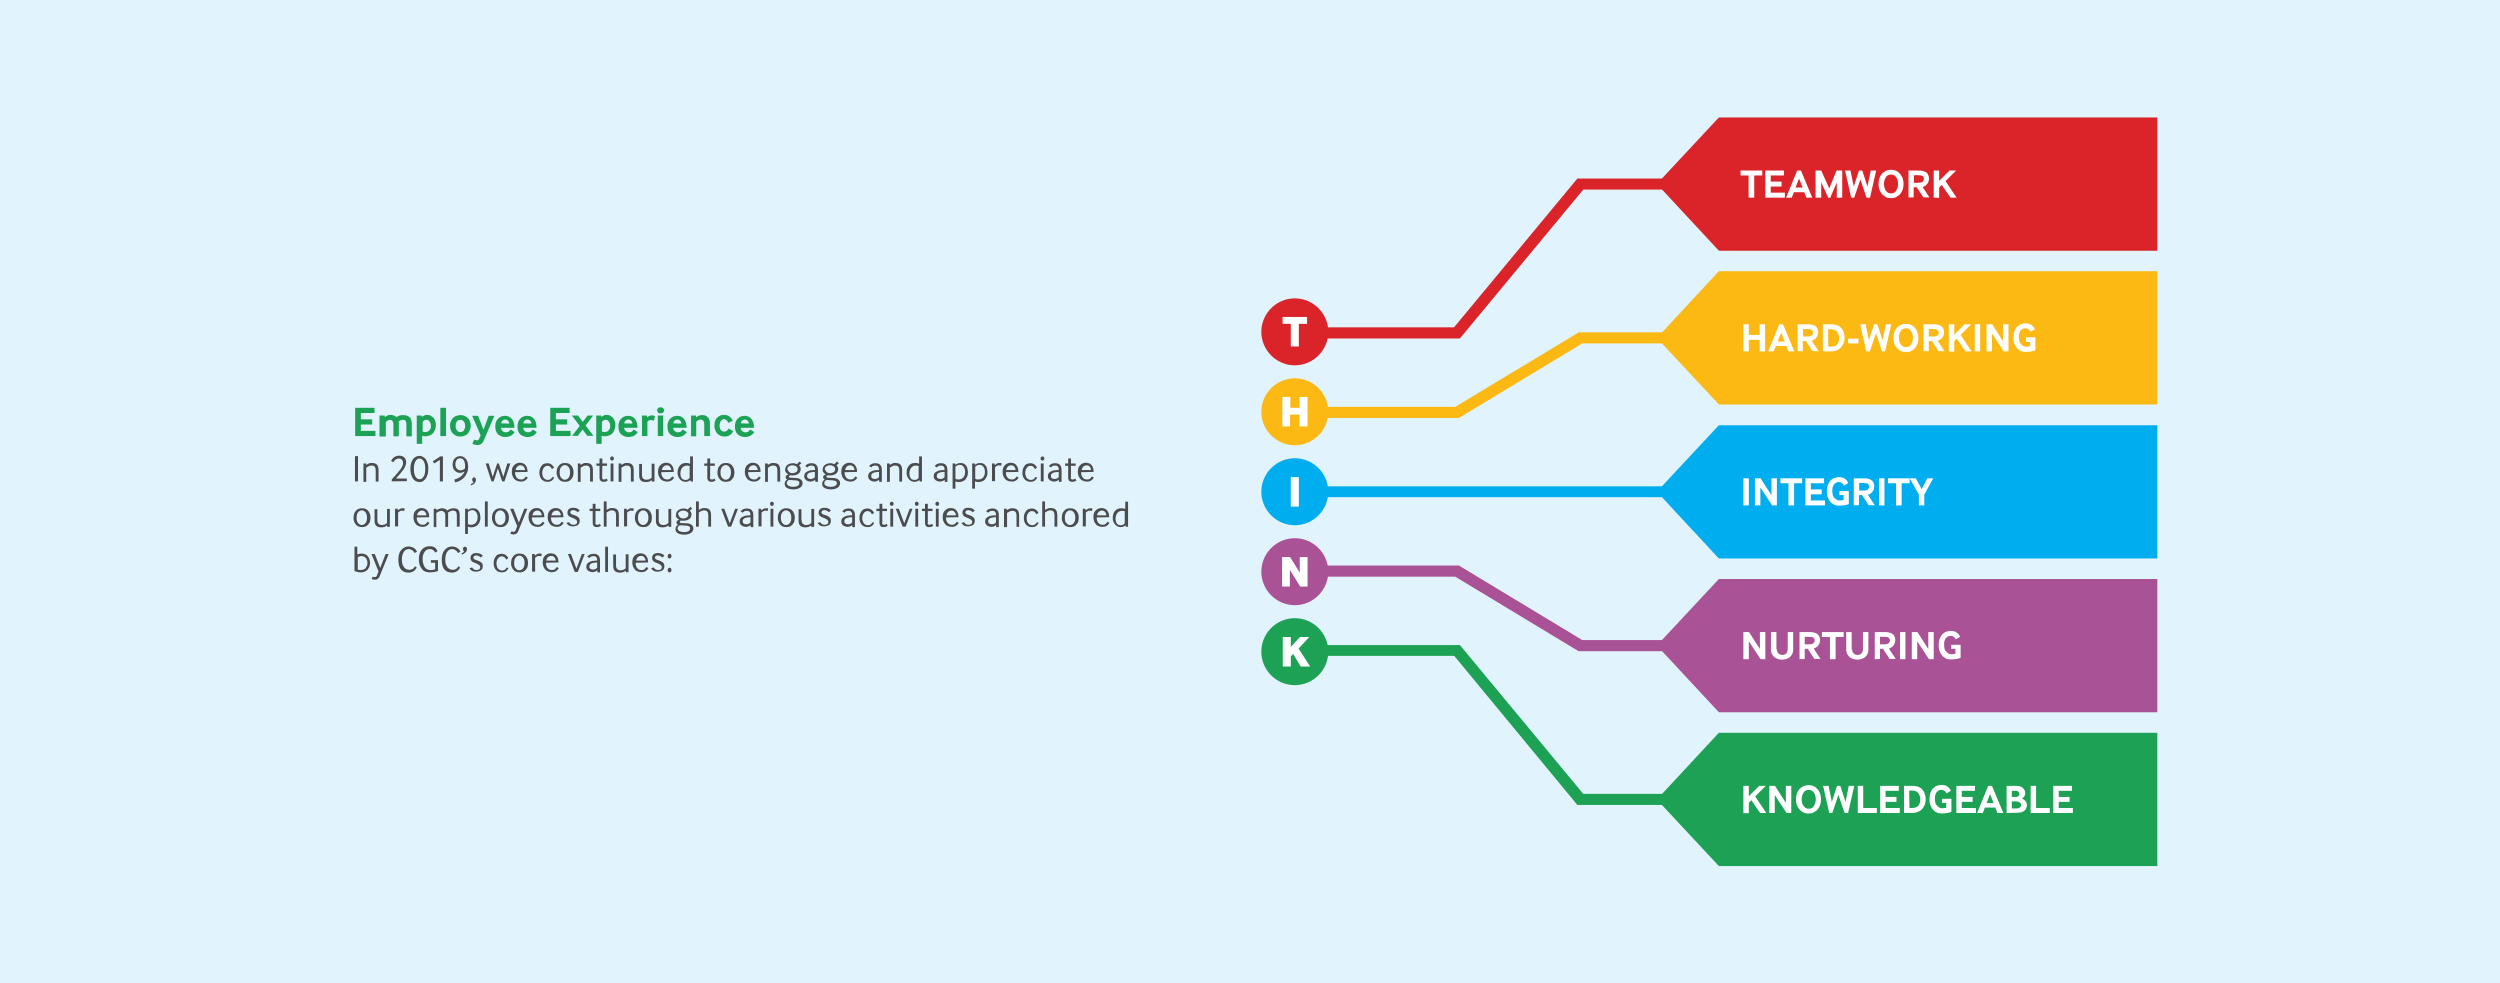 <?xml version="1.0" encoding="utf-8"?>
<!-- Generator: Adobe Illustrator 21.1.0, SVG Export Plug-In . SVG Version: 6.00 Build 0)  -->
<svg version="1.1" id="Layer_1" xmlns="http://www.w3.org/2000/svg" xmlns:xlink="http://www.w3.org/1999/xlink" x="0px" y="0px"
	 width="1060px" height="417px" viewBox="0 0 1060 417" style="enable-background:new 0 0 1060 417;" xml:space="preserve">
<style type="text/css">
	.st0{fill:#E1F4FD;}
	.st1{fill:none;}
	.st2{enable-background:new    ;}
	.st3{fill:#1CA254;}
	.st4{fill:#4C4C4E;}
	.st5{fill:#FCB813;}
	.st6{fill:#00ADEE;}
	.st7{fill:#DA2429;}
	.st8{fill:#A95296;}
	.st9{fill:#1DA154;}
	.st10{fill:#FFFFFF;}
</style>
<g>
	<rect class="st0" width="1060" height="417"/>
</g>
<rect x="149.2" y="172.9" class="st1" width="331.3" height="70.7"/>
<g class="st2">
	<path class="st3" d="M150.6,184.9v-12h8.2v2.2H153v2.7h4.8v2.2H153v2.7h6.2v2.2L150.6,184.9L150.6,184.9z"/>
	<path class="st3" d="M160.9,184.9v-8.7h2.2l0.1,0.6c0.3-0.2,0.6-0.4,1-0.6s0.8-0.3,1.3-0.3c0.4,0,0.8,0.1,1.3,0.2s0.8,0.3,1.2,0.7
		c0.4-0.2,0.9-0.4,1.4-0.6c0.5-0.2,1-0.2,1.6-0.2c0.7,0,1.3,0.1,1.7,0.3s0.8,0.4,1.1,0.7s0.5,0.7,0.6,1.2s0.2,1,0.2,1.6v5.2h-2.3
		v-5.1c0-0.6-0.1-1-0.3-1.4s-0.6-0.5-1.3-0.5c-0.2,0-0.4,0-0.5,0.1c-0.2,0.1-0.4,0.1-0.5,0.2s-0.3,0.1-0.4,0.2
		c-0.1,0.1-0.2,0.1-0.3,0.2c0,0.1,0,0.3,0.1,0.5s0,0.4,0,0.6v5.2h-2.3v-5.1c0-0.3,0-0.5-0.1-0.7c0-0.2-0.1-0.4-0.2-0.6
		s-0.3-0.3-0.4-0.4c-0.2-0.1-0.4-0.2-0.7-0.2s-0.7,0.1-1,0.3s-0.6,0.4-0.8,0.6v6.2h-2.7L160.9,184.9L160.9,184.9z"/>
	<path class="st3" d="M176.7,188.3v-12.1h2.1l0.1,0.6c0.2-0.2,0.5-0.4,0.9-0.6c0.4-0.2,0.8-0.3,1.3-0.3c0.6,0,1.2,0.1,1.6,0.4
		s0.9,0.6,1.2,1s0.5,0.9,0.7,1.4c0.2,0.6,0.2,1.1,0.2,1.7c0,0.6-0.1,1.1-0.3,1.7c-0.2,0.5-0.5,1-0.8,1.5c-0.4,0.4-0.9,0.8-1.4,1
		s-1.3,0.4-2.1,0.4c-0.4,0-0.8-0.1-1.2-0.3v3.5h-2.3V188.3z M179.1,182.9c0.4,0.2,0.7,0.3,1.1,0.3c0.4,0,0.8-0.1,1.1-0.2
		c0.3-0.1,0.6-0.3,0.8-0.6s0.4-0.5,0.5-0.8s0.1-0.6,0.1-0.9c0-0.3,0-0.7-0.1-1s-0.2-0.6-0.4-0.9s-0.4-0.5-0.6-0.6
		c-0.2-0.2-0.5-0.2-0.9-0.2c-0.3,0-0.6,0.1-0.9,0.3c-0.3,0.2-0.5,0.4-0.6,0.6v4L179.1,182.9L179.1,182.9z"/>
	<path class="st3" d="M186.7,184.9v-12h2.4v12H186.7z"/>
	<path class="st3" d="M193.3,184.7c-0.5-0.3-1-0.6-1.4-1s-0.6-0.9-0.8-1.5c-0.2-0.5-0.3-1.1-0.3-1.7c0-0.6,0.1-1.1,0.3-1.7
		c0.2-0.5,0.5-1,0.8-1.4c0.4-0.4,0.8-0.8,1.4-1s1.2-0.4,1.9-0.4s1.4,0.1,1.9,0.4s1,0.6,1.4,1s0.6,0.9,0.8,1.4s0.3,1.1,0.3,1.7
		c0,0.6-0.1,1.1-0.3,1.7c-0.2,0.5-0.5,1-0.8,1.5c-0.4,0.4-0.8,0.8-1.4,1s-1.2,0.4-1.9,0.4S193.9,185,193.3,184.7z M193.7,182.4
		c0.2,0.2,0.4,0.4,0.6,0.6c0.3,0.1,0.6,0.2,0.9,0.2c0.3,0,0.6-0.1,0.9-0.2c0.3-0.1,0.5-0.3,0.6-0.6s0.3-0.5,0.4-0.8s0.1-0.7,0.1-1
		c0-0.4,0-0.7-0.1-1s-0.2-0.6-0.4-0.8s-0.4-0.4-0.6-0.6c-0.3-0.1-0.6-0.2-0.9-0.2s-0.6,0.1-0.9,0.2c-0.3,0.1-0.5,0.3-0.6,0.6
		c-0.2,0.2-0.3,0.5-0.4,0.8c-0.1,0.3-0.1,0.7-0.1,1c0,0.4,0,0.7,0.1,1C193.4,181.9,193.5,182.2,193.7,182.4z"/>
	<path class="st3" d="M201,186.4c0.2,0.1,0.5,0.2,0.7,0.2s0.4,0.1,0.6,0.1c0.1,0,0.3,0,0.4-0.1s0.3-0.3,0.4-0.5l0.7-1.5l-3.6-8.3
		h2.5l2.3,5.9l2.2-5.9h2.4L205,187c-0.1,0.3-0.3,0.6-0.5,0.8s-0.4,0.4-0.6,0.5c-0.2,0.1-0.4,0.2-0.7,0.3s-0.5,0.1-0.7,0.1
		c-0.3,0-0.7,0-1-0.1s-0.8-0.2-1.2-0.4L201,186.4z"/>
	<path class="st3" d="M212.4,181.2c0.1,0.7,0.3,1.3,0.7,1.6s0.8,0.5,1.3,0.5c0.4,0,0.8-0.1,1.1-0.2c0.3-0.2,0.7-0.5,1-1l1.7,1.1
		c-0.5,0.8-1.1,1.3-1.7,1.6c-0.6,0.3-1.4,0.5-2.3,0.5c-0.6,0-1.1-0.1-1.6-0.3s-1-0.5-1.4-0.8c-0.4-0.4-0.7-0.8-0.9-1.4
		c-0.2-0.6-0.3-1.2-0.3-2c0-0.7,0.1-1.4,0.3-1.9c0.2-0.6,0.5-1,0.9-1.4s0.8-0.7,1.3-0.9s1.1-0.3,1.6-0.3c1.2,0,2.2,0.4,2.9,1.3
		c0.7,0.8,1.1,2.1,1.1,3.8h-5.7L212.4,181.2L212.4,181.2z M215.9,179.6c0-0.6-0.2-1-0.6-1.3c-0.3-0.3-0.7-0.4-1.1-0.4
		c-0.2,0-0.4,0-0.6,0.1c-0.2,0.1-0.4,0.2-0.5,0.3c-0.2,0.2-0.3,0.3-0.4,0.5c-0.1,0.2-0.2,0.5-0.2,0.7L215.9,179.6L215.9,179.6z"/>
	<path class="st3" d="M221.8,181.2c0.1,0.7,0.3,1.3,0.7,1.6s0.8,0.5,1.3,0.5c0.4,0,0.8-0.1,1.1-0.2c0.3-0.2,0.7-0.5,1-1l1.7,1.1
		c-0.5,0.8-1.1,1.3-1.7,1.6c-0.6,0.3-1.4,0.5-2.3,0.5c-0.6,0-1.1-0.1-1.6-0.3s-1-0.5-1.4-0.8c-0.4-0.4-0.7-0.8-0.9-1.4
		c-0.2-0.6-0.3-1.2-0.3-2c0-0.7,0.1-1.4,0.3-1.9c0.2-0.6,0.5-1,0.9-1.4s0.8-0.7,1.3-0.9s1.1-0.3,1.6-0.3c1.2,0,2.2,0.4,2.9,1.3
		c0.7,0.8,1.1,2.1,1.1,3.8h-5.7L221.8,181.2L221.8,181.2z M225.3,179.6c0-0.6-0.2-1-0.6-1.3c-0.3-0.3-0.7-0.4-1.1-0.4
		c-0.2,0-0.4,0-0.6,0.1c-0.2,0.1-0.4,0.2-0.5,0.3c-0.2,0.2-0.3,0.3-0.4,0.5c-0.1,0.2-0.2,0.5-0.2,0.7L225.3,179.6L225.3,179.6z"/>
	<path class="st3" d="M233.3,184.9v-12h8.2v2.2h-5.8v2.7h4.8v2.2h-4.8v2.7h6.2v2.2L233.3,184.9L233.3,184.9z"/>
	<path class="st3" d="M242.5,184.9l3.3-4.3l-3.3-4.4h2.6l2,2.7l2-2.7h2.4l-3.2,4.2l3.3,4.4H249l-2-2.7l-2,2.7h-2.5V184.9z"/>
	<path class="st3" d="M252.8,188.3v-12.1h2.1l0.1,0.6c0.2-0.2,0.5-0.4,0.9-0.6c0.4-0.2,0.8-0.3,1.3-0.3c0.6,0,1.2,0.1,1.6,0.4
		s0.9,0.6,1.2,1c0.3,0.4,0.5,0.9,0.7,1.4c0.2,0.6,0.2,1.1,0.2,1.7c0,0.6-0.1,1.1-0.3,1.7c-0.2,0.5-0.5,1-0.8,1.5
		c-0.4,0.4-0.9,0.8-1.4,1s-1.3,0.4-2.1,0.4c-0.4,0-0.8-0.1-1.2-0.3v3.5h-2.3L252.8,188.3L252.8,188.3z M255.1,182.9
		c0.4,0.2,0.7,0.3,1.1,0.3c0.4,0,0.8-0.1,1.1-0.2c0.3-0.1,0.6-0.3,0.8-0.6s0.4-0.5,0.5-0.8s0.1-0.6,0.1-0.9c0-0.3,0-0.7-0.1-1
		s-0.2-0.6-0.4-0.9s-0.4-0.5-0.6-0.6c-0.2-0.2-0.5-0.2-0.9-0.2c-0.3,0-0.6,0.1-0.9,0.3c-0.3,0.2-0.5,0.4-0.6,0.6v4L255.1,182.9
		L255.1,182.9z"/>
	<path class="st3" d="M264.6,181.2c0.1,0.7,0.3,1.3,0.7,1.6c0.4,0.3,0.8,0.5,1.3,0.5c0.4,0,0.8-0.1,1.1-0.2c0.3-0.2,0.7-0.5,1-1
		l1.7,1.1c-0.5,0.8-1.1,1.3-1.7,1.6s-1.4,0.5-2.3,0.5c-0.6,0-1.1-0.1-1.6-0.3s-1-0.5-1.4-0.8c-0.4-0.4-0.7-0.8-0.9-1.4
		c-0.2-0.6-0.3-1.2-0.3-2c0-0.7,0.1-1.4,0.3-1.9c0.2-0.6,0.5-1,0.9-1.4s0.8-0.7,1.3-0.9s1.1-0.3,1.6-0.3c1.2,0,2.2,0.4,2.9,1.3
		c0.7,0.8,1.1,2.1,1.1,3.8h-5.7V181.2z M268.1,179.6c0-0.6-0.2-1-0.6-1.3c-0.3-0.3-0.7-0.4-1.1-0.4c-0.2,0-0.4,0-0.6,0.1
		s-0.4,0.2-0.5,0.3c-0.2,0.2-0.3,0.3-0.4,0.5s-0.2,0.5-0.2,0.7L268.1,179.6L268.1,179.6z"/>
	<path class="st3" d="M272.2,184.9v-8.7h2.1l0.1,0.8c0.3-0.3,0.7-0.6,1-0.7c0.3-0.1,0.7-0.2,1-0.2c0.2,0,0.4,0,0.6,0.1
		s0.5,0.1,0.7,0.2l-0.4,2c-0.2-0.1-0.5-0.2-0.7-0.2c-0.2-0.1-0.4-0.1-0.6-0.1c-0.3,0-0.6,0.1-0.9,0.2s-0.5,0.3-0.6,0.5v6.1
		L272.2,184.9L272.2,184.9z"/>
	<path class="st3" d="M280.1,175.3c-0.5,0-0.8-0.1-1.1-0.4c-0.2-0.3-0.4-0.6-0.4-0.9c0-0.3,0.1-0.6,0.4-0.9c0.2-0.3,0.6-0.4,1.1-0.4
		s0.8,0.1,1.1,0.4c0.2,0.3,0.4,0.6,0.4,0.9c0,0.3-0.1,0.6-0.4,0.9C280.9,175.1,280.5,175.3,280.1,175.3z M278.9,184.9v-8.7h2.3v8.7
		H278.9z"/>
	<path class="st3" d="M285.4,181.2c0.1,0.7,0.3,1.3,0.7,1.6c0.4,0.3,0.8,0.5,1.3,0.5c0.4,0,0.8-0.1,1.1-0.2c0.3-0.2,0.7-0.5,1-1
		l1.7,1.1c-0.5,0.8-1.1,1.3-1.7,1.6s-1.4,0.5-2.3,0.5c-0.6,0-1.1-0.1-1.6-0.3s-1-0.5-1.4-0.8c-0.4-0.4-0.7-0.8-0.9-1.4
		c-0.2-0.6-0.3-1.2-0.3-2c0-0.7,0.1-1.4,0.3-1.9c0.2-0.6,0.5-1,0.9-1.4s0.8-0.7,1.3-0.9s1.1-0.3,1.6-0.3c1.2,0,2.2,0.4,2.9,1.3
		c0.7,0.8,1.1,2.1,1.1,3.8h-5.7V181.2z M288.9,179.6c0-0.6-0.2-1-0.6-1.3c-0.3-0.3-0.7-0.4-1.1-0.4c-0.2,0-0.4,0-0.6,0.1
		s-0.4,0.2-0.5,0.3c-0.2,0.2-0.3,0.3-0.4,0.5s-0.2,0.5-0.2,0.7L288.9,179.6L288.9,179.6z"/>
	<path class="st3" d="M293,184.9v-8.7h2.1l0.1,0.7c0.4-0.3,0.8-0.5,1.2-0.7c0.5-0.2,0.9-0.2,1.4-0.2s0.9,0.1,1.3,0.2
		c0.4,0.1,0.7,0.4,1,0.7s0.5,0.7,0.7,1.2s0.2,1.1,0.2,1.7v5.1h-2.4v-5c0-0.7-0.1-1.2-0.4-1.5c-0.3-0.4-0.7-0.5-1.2-0.5
		c-0.4,0-0.7,0.1-1,0.3s-0.6,0.4-0.8,0.6v6.2H293V184.9z"/>
	<path class="st3" d="M310.9,182.8c-0.4,0.8-0.9,1.4-1.5,1.7c-0.6,0.4-1.4,0.6-2.2,0.6c-0.6,0-1.1-0.1-1.6-0.3s-1-0.5-1.4-0.9
		s-0.7-0.8-0.9-1.4c-0.2-0.6-0.4-1.2-0.4-2s0.1-1.4,0.3-2c0.2-0.6,0.5-1.1,0.9-1.4s0.8-0.7,1.3-0.9s1-0.3,1.5-0.3s1,0.1,1.4,0.2
		s0.8,0.3,1.1,0.6s0.6,0.5,0.8,0.8c0.2,0.3,0.4,0.6,0.5,0.9l-1.9,0.9c-0.2-0.6-0.5-1-0.8-1.2s-0.7-0.4-1-0.4c-0.2,0-0.5,0.1-0.7,0.2
		c-0.2,0.1-0.4,0.3-0.6,0.5s-0.3,0.5-0.4,0.8s-0.2,0.7-0.2,1.2c0,0.8,0.2,1.5,0.5,1.9s0.8,0.7,1.4,0.7c0.5,0,0.8-0.1,1.1-0.3
		c0.3-0.2,0.5-0.6,0.8-1L310.9,182.8z"/>
	<path class="st3" d="M314,181.2c0.1,0.7,0.3,1.3,0.7,1.6c0.4,0.3,0.8,0.5,1.3,0.5c0.4,0,0.8-0.1,1.1-0.2c0.3-0.2,0.7-0.5,1-1
		l1.7,1.1c-0.5,0.8-1.1,1.3-1.7,1.6s-1.4,0.5-2.3,0.5c-0.6,0-1.1-0.1-1.6-0.3s-1-0.5-1.4-0.8c-0.4-0.4-0.7-0.8-0.9-1.4
		c-0.2-0.6-0.3-1.2-0.3-2c0-0.7,0.1-1.4,0.3-1.9c0.2-0.6,0.5-1,0.9-1.4s0.8-0.7,1.3-0.9s1.1-0.3,1.6-0.3c1.2,0,2.2,0.4,2.9,1.3
		c0.7,0.8,1.1,2.1,1.1,3.8H314V181.2z M317.5,179.6c0-0.6-0.2-1-0.6-1.3c-0.3-0.3-0.7-0.4-1.1-0.4c-0.2,0-0.4,0-0.6,0.1
		s-0.4,0.2-0.5,0.3c-0.2,0.2-0.3,0.3-0.4,0.5s-0.2,0.5-0.2,0.7L317.5,179.6L317.5,179.6z"/>
</g>
<g class="st2">
	<path class="st4" d="M150.5,204.1v-10.7h1.3v10.7H150.5z"/>
	<path class="st4" d="M154.1,204.1v-7.6h1.1l0.1,0.6c0.3-0.2,0.7-0.4,1.1-0.6s0.9-0.2,1.3-0.2c1,0,1.8,0.3,2.2,0.8s0.6,1.3,0.6,2.3
		v4.8h-1.2v-4.8c0-0.6-0.1-1.1-0.4-1.5c-0.3-0.4-0.8-0.5-1.4-0.5c-0.4,0-0.8,0.1-1.2,0.3s-0.7,0.4-1,0.6v6h-1.2L154.1,204.1
		L154.1,204.1z"/>
	<path class="st4" d="M166.1,204.1v-0.8c0.6-0.7,1.1-1.3,1.7-1.9c0.5-0.6,1-1.2,1.5-1.8c0.3-0.3,0.5-0.6,0.7-0.9
		c0.2-0.3,0.4-0.6,0.5-0.8s0.2-0.5,0.3-0.8c0.1-0.2,0.1-0.5,0.1-0.8c0-0.6-0.2-1.1-0.5-1.4c-0.3-0.3-0.7-0.5-1.2-0.5
		c-1,0-1.8,0.5-2.4,1.6l-1-0.6c0.4-0.7,0.8-1.2,1.4-1.6s1.3-0.6,2.1-0.6c0.5,0,0.9,0.1,1.2,0.2c0.4,0.1,0.7,0.3,0.9,0.6
		c0.3,0.2,0.5,0.5,0.6,0.9s0.2,0.7,0.2,1.1c0,0.7-0.2,1.3-0.5,2s-0.7,1.2-1.2,1.8c-0.4,0.5-0.8,1.1-1.3,1.6c-0.4,0.5-0.9,1-1.3,1.5
		h4.6v1.1L166.1,204.1L166.1,204.1z"/>
	<path class="st4" d="M176.1,203.9c-0.5-0.3-0.9-0.7-1.2-1.3c-0.3-0.5-0.5-1.1-0.7-1.8c-0.1-0.7-0.2-1.3-0.2-2s0.1-1.4,0.2-2
		s0.4-1.2,0.7-1.8c0.3-0.5,0.7-0.9,1.2-1.2s1-0.5,1.7-0.5s1.2,0.2,1.7,0.5s0.9,0.7,1.2,1.2s0.5,1.1,0.7,1.8s0.2,1.3,0.2,2
		s-0.1,1.4-0.2,2c-0.2,0.7-0.4,1.2-0.7,1.8c-0.3,0.5-0.7,0.9-1.2,1.3s-1,0.5-1.7,0.5C177.2,204.4,176.6,204.2,176.1,203.9z
		 M176,201.8c0.2,0.4,0.5,0.8,0.8,1c0.3,0.3,0.7,0.4,1.1,0.4c0.4,0,0.8-0.1,1.1-0.4s0.6-0.6,0.8-1s0.3-0.9,0.4-1.4s0.1-1.1,0.1-1.6
		s0-1.1-0.1-1.6s-0.2-1-0.4-1.4s-0.5-0.7-0.8-1c-0.3-0.2-0.7-0.4-1.1-0.4c-0.4,0-0.8,0.1-1.1,0.4c-0.3,0.3-0.6,0.6-0.8,1
		s-0.3,0.9-0.4,1.4c-0.1,0.5-0.1,1-0.1,1.6s0,1.1,0.1,1.6S175.8,201.4,176,201.8z"/>
	<path class="st4" d="M186.5,204.1V195l-2.4,1.5l-0.6-0.9l3.2-2.1h1.1v10.6H186.5z"/>
	<path class="st4" d="M192.7,203.3c0.5-0.1,0.9-0.3,1.4-0.5c0.4-0.2,0.8-0.4,1.2-0.7s0.7-0.6,1-1s0.5-0.8,0.7-1.2
		c-0.3,0.2-0.6,0.3-0.9,0.4c-0.3,0.1-0.7,0.2-1.1,0.2c-0.5,0-0.9-0.1-1.3-0.3c-0.4-0.2-0.7-0.5-1-0.8s-0.5-0.7-0.6-1.1
		s-0.2-0.9-0.2-1.3c0-0.5,0.1-0.9,0.2-1.4c0.1-0.4,0.4-0.8,0.6-1.1c0.3-0.3,0.6-0.6,1-0.8s0.9-0.3,1.4-0.3c0.6,0,1.1,0.1,1.5,0.4
		s0.8,0.6,1.1,1s0.5,0.9,0.6,1.4s0.2,1,0.2,1.6c0,0.9-0.1,1.7-0.4,2.4s-0.6,1.4-1.1,2s-1.1,1.1-1.8,1.5s-1.4,0.7-2.3,0.8
		L192.7,203.3z M196.2,199.2c0.3-0.1,0.6-0.3,0.9-0.5c0.1-0.4,0.1-0.7,0.1-1.2c0-0.3,0-0.7-0.1-1.1c-0.1-0.4-0.2-0.7-0.3-1
		s-0.4-0.6-0.7-0.8s-0.6-0.3-1-0.3c-0.3,0-0.6,0.1-0.9,0.2c-0.3,0.1-0.5,0.3-0.6,0.6c-0.2,0.2-0.3,0.5-0.4,0.8
		c-0.1,0.3-0.1,0.6-0.1,0.9c0,0.3,0,0.7,0.1,1s0.2,0.6,0.4,0.8s0.4,0.4,0.7,0.6s0.6,0.2,1,0.2C195.5,199.4,195.9,199.4,196.2,199.2z
		"/>
	<path class="st4" d="M199.7,205.2c0.2-0.1,0.4-0.2,0.6-0.3c0.2-0.2,0.4-0.3,0.5-0.5c-0.1-0.1-0.2-0.2-0.4-0.3
		c-0.1-0.2-0.2-0.4-0.2-0.7s0.1-0.5,0.2-0.7c0.2-0.2,0.4-0.3,0.6-0.3c0.3,0,0.5,0.1,0.6,0.3s0.2,0.5,0.2,0.8s-0.1,0.5-0.2,0.8
		c-0.1,0.2-0.3,0.5-0.5,0.7s-0.4,0.4-0.7,0.5s-0.5,0.3-0.8,0.3L199.7,205.2z"/>
	<path class="st4" d="M208.4,204.1l-2.5-7.6h1.3l1.7,5.7l1.9-5.7h0.7l1.9,5.7l1.7-5.7h1.3l-2.5,7.6h-1l-1.8-5.5l-1.8,5.5H208.4z"/>
	<path class="st4" d="M218.4,200.2c0,1,0.2,1.7,0.7,2.3s1.1,0.8,1.9,0.8c0.5,0,0.9-0.1,1.2-0.4s0.6-0.5,0.8-0.9l0.8,0.5
		c-0.3,0.5-0.6,0.9-1.1,1.2c-0.4,0.3-1,0.5-1.8,0.5c-0.6,0-1.1-0.1-1.6-0.3s-0.9-0.4-1.2-0.8c-0.3-0.3-0.6-0.8-0.8-1.3
		s-0.3-1.1-0.3-1.7c0-0.6,0.1-1.2,0.2-1.6s0.4-0.9,0.7-1.2s0.7-0.6,1.1-0.8c0.4-0.2,0.9-0.3,1.4-0.3c0.6,0,1.1,0.1,1.5,0.3
		s0.8,0.5,1,0.8s0.5,0.8,0.6,1.2c0.1,0.5,0.2,1,0.2,1.6L218.4,200.2L218.4,200.2z M222.6,199.3c0-0.3-0.1-0.6-0.2-0.9
		c-0.1-0.2-0.3-0.5-0.4-0.6c-0.2-0.2-0.4-0.3-0.6-0.4c-0.2-0.1-0.5-0.1-0.7-0.1c-0.5,0-1,0.2-1.3,0.5c-0.4,0.3-0.6,0.8-0.8,1.5
		H222.6z"/>
	<path class="st4" d="M235,202.5c-0.3,0.6-0.7,1.1-1.2,1.4c-0.5,0.3-1.1,0.4-1.6,0.4c-0.4,0-0.9-0.1-1.3-0.2
		c-0.4-0.2-0.8-0.4-1.1-0.7s-0.6-0.7-0.8-1.2s-0.3-1.1-0.3-1.8s0.1-1.3,0.3-1.8s0.5-0.9,0.8-1.3s0.7-0.6,1.1-0.7s0.8-0.2,1.2-0.2
		s0.8,0.1,1.1,0.2s0.6,0.3,0.8,0.5s0.4,0.4,0.6,0.6c0.1,0.2,0.2,0.4,0.3,0.6l-0.9,0.6c-0.2-0.5-0.5-0.9-0.8-1.1s-0.7-0.3-1.1-0.3
		c-0.3,0-0.6,0.1-0.8,0.2s-0.5,0.3-0.7,0.6s-0.4,0.6-0.5,0.9c-0.1,0.4-0.2,0.8-0.2,1.3s0.1,0.9,0.2,1.3s0.3,0.7,0.5,0.9
		c0.2,0.3,0.5,0.5,0.8,0.6s0.6,0.2,0.9,0.2c0.4,0,0.7-0.1,1.1-0.3c0.3-0.2,0.6-0.6,0.9-1L235,202.5z"/>
	<path class="st4" d="M238,204c-0.4-0.2-0.8-0.5-1.1-0.9s-0.5-0.8-0.7-1.3s-0.2-1-0.2-1.5s0.1-1,0.2-1.5s0.4-0.9,0.7-1.3
		c0.3-0.4,0.7-0.7,1.1-0.9c0.4-0.2,1-0.3,1.6-0.3s1.1,0.1,1.6,0.3c0.4,0.2,0.8,0.5,1.1,0.9s0.5,0.8,0.7,1.3c0.1,0.5,0.2,1,0.2,1.5
		s-0.1,1-0.2,1.5c-0.1,0.5-0.4,0.9-0.7,1.3c-0.3,0.4-0.7,0.7-1.1,0.9c-0.4,0.2-1,0.3-1.6,0.3S238.5,204.2,238,204z M237.8,202.4
		c0.2,0.3,0.5,0.5,0.7,0.7s0.6,0.3,1,0.3s0.7-0.1,1-0.3s0.5-0.4,0.7-0.7s0.3-0.6,0.4-1c0.1-0.4,0.1-0.7,0.1-1.1s0-0.7-0.1-1.1
		c-0.1-0.4-0.2-0.7-0.4-1s-0.4-0.5-0.7-0.7s-0.6-0.3-1-0.3s-0.7,0.1-1,0.3s-0.5,0.4-0.7,0.7s-0.3,0.6-0.4,1
		c-0.1,0.4-0.1,0.7-0.1,1.1c0,0.4,0,0.8,0.1,1.1C237.5,201.8,237.6,202.1,237.8,202.4z"/>
	<path class="st4" d="M245,204.1v-7.6h1.1l0.1,0.6c0.3-0.2,0.7-0.4,1.1-0.6s0.9-0.2,1.3-0.2c1,0,1.8,0.3,2.2,0.8s0.6,1.3,0.6,2.3
		v4.8h-1.2v-4.8c0-0.6-0.1-1.1-0.4-1.5c-0.3-0.4-0.8-0.5-1.4-0.5c-0.4,0-0.8,0.1-1.2,0.3s-0.7,0.4-1,0.6v6H245V204.1z"/>
	<path class="st4" d="M255.3,202.4c0,0.4,0.1,0.6,0.2,0.7c0.1,0.1,0.3,0.2,0.6,0.2c0.2,0,0.4,0,0.6-0.1s0.3-0.2,0.5-0.3l0.5,0.8
		c-0.2,0.2-0.5,0.3-0.7,0.4c-0.2,0.1-0.6,0.2-1,0.2c-0.6,0-1-0.1-1.3-0.4c-0.3-0.3-0.5-0.7-0.5-1.4v-5h-1.3v-1h1.3v-2.1h1.2v2.1h2v1
		h-2L255.3,202.4L255.3,202.4z"/>
	<path class="st4" d="M259.5,195.3c-0.2,0-0.4-0.1-0.6-0.3s-0.2-0.4-0.2-0.6c0-0.2,0.1-0.5,0.2-0.6c0.2-0.2,0.4-0.3,0.6-0.3
		s0.4,0.1,0.6,0.3s0.2,0.4,0.2,0.6c0,0.3-0.1,0.5-0.2,0.6C259.9,195.2,259.7,195.3,259.5,195.3z M258.9,204.1v-7.6h1.2v7.6H258.9z"
		/>
	<path class="st4" d="M262.3,204.1v-7.6h1.1l0.1,0.6c0.3-0.2,0.7-0.4,1.1-0.6s0.9-0.2,1.3-0.2c1,0,1.8,0.3,2.2,0.8
		c0.4,0.5,0.6,1.3,0.6,2.3v4.8h-1.2v-4.8c0-0.6-0.1-1.1-0.4-1.5s-0.8-0.5-1.4-0.5c-0.4,0-0.8,0.1-1.2,0.3c-0.4,0.2-0.7,0.4-1,0.6v6
		h-1.2V204.1z"/>
	<path class="st4" d="M272.2,201.4c0,0.7,0.2,1.2,0.5,1.5s0.8,0.5,1.4,0.5c0.4,0,0.8-0.1,1.2-0.2c0.4-0.2,0.7-0.4,1-0.6v-6h1.2v7.6
		h-1.1l-0.1-0.6c-0.3,0.2-0.6,0.4-1,0.6c-0.4,0.1-0.8,0.2-1.4,0.2c-1,0-1.7-0.2-2.2-0.7s-0.7-1.2-0.7-2.2v-4.8h1.2V201.4z"/>
	<path class="st4" d="M280.4,200.2c0,1,0.2,1.7,0.7,2.3s1.1,0.8,1.9,0.8c0.5,0,0.9-0.1,1.2-0.4s0.6-0.5,0.8-0.9l0.8,0.5
		c-0.3,0.5-0.6,0.9-1.1,1.2c-0.4,0.3-1,0.5-1.8,0.5c-0.6,0-1.1-0.1-1.6-0.3s-0.9-0.4-1.2-0.8c-0.3-0.3-0.6-0.8-0.8-1.3
		c-0.2-0.5-0.3-1.1-0.3-1.7c0-0.6,0.1-1.2,0.2-1.6s0.4-0.9,0.7-1.2s0.7-0.6,1.1-0.8s0.9-0.3,1.4-0.3c0.6,0,1.1,0.1,1.5,0.3
		s0.8,0.5,1,0.8s0.5,0.8,0.6,1.2c0.1,0.5,0.2,1,0.2,1.6L280.4,200.2L280.4,200.2z M284.6,199.3c0-0.3-0.1-0.6-0.2-0.9
		c-0.1-0.2-0.3-0.5-0.4-0.6c-0.2-0.2-0.4-0.3-0.6-0.4c-0.2-0.1-0.5-0.1-0.7-0.1c-0.5,0-1,0.2-1.3,0.5c-0.4,0.3-0.6,0.8-0.8,1.5
		H284.6z"/>
	<path class="st4" d="M292.8,204.1l-0.1-0.6c-0.3,0.3-0.6,0.5-0.9,0.6s-0.7,0.2-1.1,0.2c-0.5,0-1-0.1-1.4-0.3s-0.8-0.5-1.1-0.9
		c-0.3-0.4-0.5-0.8-0.7-1.3s-0.2-1-0.2-1.6c0-0.5,0.1-1,0.2-1.4c0.2-0.5,0.4-0.9,0.7-1.3c0.3-0.4,0.7-0.7,1.1-0.9
		c0.5-0.2,1-0.3,1.6-0.3c0.4,0,0.7,0,1,0.1s0.5,0.1,0.7,0.2v-3.1h1.2v10.7L292.8,204.1L292.8,204.1z M292.7,197.7
		c-0.1,0-0.2-0.1-0.3-0.1s-0.2-0.1-0.4-0.1s-0.3-0.1-0.4-0.1s-0.3,0-0.4,0c-0.4,0-0.8,0.1-1.2,0.3c-0.3,0.2-0.6,0.4-0.8,0.7
		c-0.2,0.3-0.4,0.6-0.5,1s-0.2,0.7-0.2,1.1c0,0.4,0,0.8,0.1,1.2s0.2,0.7,0.4,1c0.2,0.3,0.4,0.5,0.7,0.6s0.6,0.2,1,0.2
		c0.3,0,0.6-0.1,0.9-0.2c0.3-0.1,0.6-0.4,0.8-0.7v-4.9H292.7z"/>
	<path class="st4" d="M301,202.4c0,0.4,0.1,0.6,0.2,0.7c0.1,0.1,0.3,0.2,0.6,0.2c0.2,0,0.4,0,0.6-0.1s0.3-0.2,0.5-0.3l0.5,0.8
		c-0.2,0.2-0.5,0.3-0.7,0.4c-0.2,0.1-0.6,0.2-1,0.2c-0.6,0-1-0.1-1.3-0.4c-0.3-0.3-0.5-0.7-0.5-1.4v-5h-1.3v-1h1.3v-2.1h1.2v2.1h2v1
		h-2v4.9L301,202.4L301,202.4z"/>
	<path class="st4" d="M306.2,204c-0.4-0.2-0.8-0.5-1.1-0.9s-0.5-0.8-0.7-1.3s-0.2-1-0.2-1.5s0.1-1,0.2-1.5s0.4-0.9,0.7-1.3
		c0.3-0.4,0.7-0.7,1.1-0.9s1-0.3,1.6-0.3s1.1,0.1,1.6,0.3c0.4,0.2,0.8,0.5,1.1,0.9c0.3,0.4,0.5,0.8,0.7,1.3c0.1,0.5,0.2,1,0.2,1.5
		s-0.1,1-0.2,1.5s-0.4,0.9-0.7,1.3c-0.3,0.4-0.7,0.7-1.1,0.9s-1,0.3-1.6,0.3C307.1,204.3,306.6,204.2,306.2,204z M306,202.4
		c0.2,0.3,0.5,0.5,0.7,0.7s0.6,0.3,1,0.3s0.7-0.1,1-0.3s0.5-0.4,0.7-0.7s0.3-0.6,0.4-1s0.1-0.7,0.1-1.1s0-0.7-0.1-1.1
		c-0.1-0.4-0.2-0.7-0.4-1c-0.2-0.3-0.4-0.5-0.7-0.7s-0.6-0.3-1-0.3s-0.7,0.1-1,0.3s-0.5,0.4-0.7,0.7s-0.3,0.6-0.4,1
		s-0.1,0.7-0.1,1.1c0,0.4,0,0.8,0.1,1.1C305.6,201.8,305.8,202.1,306,202.4z"/>
	<path class="st4" d="M317.2,200.2c0,1,0.2,1.7,0.7,2.3s1.1,0.8,1.9,0.8c0.5,0,0.9-0.1,1.2-0.4s0.6-0.5,0.8-0.9l0.8,0.5
		c-0.3,0.5-0.6,0.9-1.1,1.2c-0.4,0.3-1,0.5-1.8,0.5c-0.6,0-1.1-0.1-1.6-0.3s-0.9-0.4-1.2-0.8c-0.3-0.3-0.6-0.8-0.8-1.3
		c-0.2-0.5-0.3-1.1-0.3-1.7c0-0.6,0.1-1.2,0.2-1.6s0.4-0.9,0.7-1.2s0.7-0.6,1.1-0.8s0.9-0.3,1.4-0.3c0.6,0,1.1,0.1,1.5,0.3
		s0.8,0.5,1,0.8s0.5,0.8,0.6,1.2c0.1,0.5,0.2,1,0.2,1.6L317.2,200.2L317.2,200.2z M321.3,199.3c0-0.3-0.1-0.6-0.2-0.9
		c-0.1-0.2-0.3-0.5-0.4-0.6c-0.2-0.2-0.4-0.3-0.6-0.4c-0.2-0.1-0.5-0.1-0.7-0.1c-0.5,0-1,0.2-1.3,0.5c-0.4,0.3-0.6,0.8-0.8,1.5
		H321.3z"/>
	<path class="st4" d="M324.4,204.1v-7.6h1.1l0.1,0.6c0.3-0.2,0.7-0.4,1.1-0.6s0.9-0.2,1.3-0.2c1,0,1.8,0.3,2.2,0.8
		c0.4,0.5,0.6,1.3,0.6,2.3v4.8h-1.2v-4.8c0-0.6-0.1-1.1-0.4-1.5s-0.8-0.5-1.4-0.5c-0.4,0-0.8,0.1-1.2,0.3c-0.4,0.2-0.7,0.4-1,0.6v6
		h-1.2V204.1z"/>
	<path class="st4" d="M338.8,197.3c0.2,0.2,0.3,0.5,0.5,0.7c0.1,0.3,0.2,0.6,0.2,0.9c0,0.4-0.1,0.8-0.3,1.2s-0.4,0.6-0.7,0.8
		c-0.3,0.2-0.7,0.4-1.1,0.5s-0.8,0.2-1.2,0.2c-0.1,0-0.3,0-0.5,0s-0.4,0-0.5-0.1c-0.2,0-0.3,0.1-0.5,0.2c-0.1,0.1-0.2,0.2-0.2,0.4
		s0.1,0.3,0.4,0.4c0.3,0.1,0.7,0.1,1.4,0.1c0.6,0,1.2,0.1,1.7,0.1c0.5,0.1,0.9,0.2,1.2,0.4c0.3,0.2,0.6,0.4,0.8,0.7
		c0.2,0.3,0.3,0.7,0.3,1.1c0,0.4-0.1,0.8-0.3,1.1c-0.2,0.3-0.5,0.6-0.8,0.8s-0.7,0.4-1.2,0.5c-0.4,0.1-0.9,0.2-1.4,0.2
		c-1.2,0-2.2-0.2-2.9-0.6s-1-1-1-1.8s0.4-1.4,1.1-1.8c-0.2-0.1-0.4-0.2-0.5-0.4c-0.1-0.1-0.2-0.3-0.2-0.6s0.1-0.5,0.3-0.7
		c0.2-0.2,0.5-0.3,0.9-0.4c-0.1-0.1-0.3-0.2-0.4-0.3c-0.2-0.1-0.3-0.3-0.5-0.4c-0.1-0.2-0.3-0.4-0.4-0.6c-0.1-0.2-0.1-0.5-0.1-0.8
		c0-0.4,0.1-0.8,0.3-1.2c0.2-0.3,0.4-0.6,0.7-0.8c0.3-0.2,0.7-0.4,1-0.5c0.4-0.1,0.8-0.2,1.2-0.2c0.3,0,0.6,0,0.9,0.1
		s0.6,0.2,0.9,0.3l1.1-1.1l0.8,0.7L338.8,197.3z M336.1,203.6c-0.7,0-1.2-0.1-1.5-0.1c-0.3,0.1-0.5,0.3-0.7,0.5s-0.3,0.5-0.3,0.9
		c0,0.2,0.1,0.5,0.2,0.6c0.1,0.2,0.3,0.3,0.6,0.5c0.2,0.1,0.5,0.2,0.9,0.3c0.3,0.1,0.7,0.1,1.1,0.1c0.7,0,1.3-0.1,1.8-0.4
		s0.7-0.6,0.7-1.1c0-0.2,0-0.4-0.1-0.6c-0.1-0.2-0.2-0.3-0.5-0.4s-0.5-0.2-0.9-0.2S336.7,203.6,336.1,203.6z M334.2,199.6
		c0.1,0.2,0.2,0.4,0.4,0.5c0.2,0.2,0.4,0.3,0.6,0.4c0.2,0.1,0.5,0.1,0.8,0.1s0.5,0,0.8-0.1s0.5-0.2,0.7-0.3s0.4-0.3,0.5-0.5
		s0.2-0.5,0.2-0.8s-0.1-0.5-0.2-0.7s-0.3-0.4-0.5-0.5s-0.4-0.2-0.7-0.3c-0.3-0.1-0.5-0.1-0.8-0.1s-0.5,0-0.8,0.1s-0.5,0.2-0.7,0.3
		s-0.3,0.3-0.5,0.5c-0.1,0.2-0.2,0.5-0.2,0.7C334.1,199.2,334.1,199.4,334.2,199.6z"/>
	<path class="st4" d="M345.7,204.1l-0.1-0.7c-0.3,0.3-0.6,0.5-0.9,0.6s-0.7,0.2-1.1,0.2c-0.3,0-0.7-0.1-1-0.2
		c-0.3-0.1-0.6-0.3-0.8-0.4c-0.2-0.2-0.4-0.4-0.6-0.7s-0.2-0.6-0.2-1c0-0.5,0.1-1,0.4-1.3c0.3-0.4,0.7-0.6,1.1-0.8s0.9-0.4,1.5-0.4
		c0.5-0.1,1.1-0.1,1.6-0.1v-0.1c0-0.6-0.1-1.1-0.4-1.4c-0.3-0.3-0.7-0.4-1.2-0.4c-0.4,0-0.7,0.1-1,0.2c-0.3,0.2-0.5,0.4-0.7,0.6
		l-0.9-0.6c0.3-0.4,0.7-0.7,1.1-0.9s1-0.3,1.6-0.3c0.9,0,1.5,0.2,2,0.7s0.7,1.2,0.7,2.2v5h-1.1V204.1z M345.5,200.1
		c-0.4,0-0.7,0-1.1,0.1c-0.4,0-0.8,0.1-1.1,0.2c-0.3,0.1-0.6,0.3-0.8,0.5c-0.2,0.2-0.3,0.5-0.3,0.9c0,0.2,0,0.5,0.1,0.6
		c0.1,0.2,0.2,0.3,0.4,0.4c0.1,0.1,0.3,0.2,0.5,0.2s0.3,0.1,0.5,0.1c0.4,0,0.7-0.1,1-0.2c0.3-0.2,0.6-0.3,0.8-0.6V200.1z"/>
	<path class="st4" d="M354.7,197.3c0.2,0.2,0.3,0.5,0.5,0.7c0.1,0.3,0.2,0.6,0.2,0.9c0,0.4-0.1,0.8-0.3,1.2s-0.4,0.6-0.7,0.8
		c-0.3,0.2-0.7,0.4-1.1,0.5s-0.8,0.2-1.2,0.2c-0.1,0-0.3,0-0.5,0s-0.4,0-0.5-0.1c-0.2,0-0.3,0.1-0.5,0.2c-0.1,0.1-0.2,0.2-0.2,0.4
		s0.1,0.3,0.4,0.4c0.3,0.1,0.7,0.1,1.4,0.1c0.6,0,1.2,0.1,1.7,0.1c0.5,0.1,0.9,0.2,1.2,0.4c0.3,0.2,0.6,0.4,0.8,0.7
		c0.2,0.3,0.3,0.7,0.3,1.1c0,0.4-0.1,0.8-0.3,1.1c-0.2,0.3-0.5,0.6-0.8,0.8s-0.7,0.4-1.2,0.5c-0.4,0.1-0.9,0.2-1.4,0.2
		c-1.2,0-2.2-0.2-2.9-0.6s-1-1-1-1.8s0.4-1.4,1.1-1.8c-0.2-0.1-0.4-0.2-0.5-0.4c-0.1-0.1-0.2-0.3-0.2-0.6s0.1-0.5,0.3-0.7
		c0.2-0.2,0.5-0.3,0.9-0.4c-0.1-0.1-0.3-0.2-0.4-0.3c-0.2-0.1-0.3-0.3-0.5-0.4c-0.1-0.2-0.3-0.4-0.4-0.6c-0.1-0.2-0.1-0.5-0.1-0.8
		c0-0.4,0.1-0.8,0.3-1.2c0.2-0.3,0.4-0.6,0.7-0.8c0.3-0.2,0.7-0.4,1-0.5c0.4-0.1,0.8-0.2,1.2-0.2c0.3,0,0.6,0,0.9,0.1
		s0.6,0.2,0.9,0.3l1.1-1.1l0.8,0.7L354.7,197.3z M352,203.6c-0.7,0-1.2-0.1-1.5-0.1c-0.3,0.1-0.5,0.3-0.7,0.5s-0.3,0.5-0.3,0.9
		c0,0.2,0.1,0.5,0.2,0.6c0.1,0.2,0.3,0.3,0.6,0.5c0.2,0.1,0.5,0.2,0.9,0.3c0.3,0.1,0.7,0.1,1.1,0.1c0.7,0,1.3-0.1,1.8-0.4
		s0.7-0.6,0.7-1.1c0-0.2,0-0.4-0.1-0.6c-0.1-0.2-0.2-0.3-0.5-0.4s-0.5-0.2-0.9-0.2S352.5,203.6,352,203.6z M350.1,199.6
		c0.1,0.2,0.2,0.4,0.4,0.5c0.2,0.2,0.4,0.3,0.6,0.4c0.2,0.1,0.5,0.1,0.8,0.1s0.5,0,0.8-0.1s0.5-0.2,0.7-0.3s0.4-0.3,0.5-0.5
		s0.2-0.5,0.2-0.8s-0.1-0.5-0.2-0.7s-0.3-0.4-0.5-0.5s-0.4-0.2-0.7-0.3c-0.3-0.1-0.5-0.1-0.8-0.1s-0.5,0-0.8,0.1s-0.5,0.2-0.7,0.3
		s-0.3,0.3-0.5,0.5c-0.1,0.2-0.2,0.5-0.2,0.7C349.9,199.2,350,199.4,350.1,199.6z"/>
	<path class="st4" d="M358.1,200.2c0,1,0.2,1.7,0.7,2.3s1.1,0.8,1.9,0.8c0.5,0,0.9-0.1,1.2-0.4s0.6-0.5,0.8-0.9l0.8,0.5
		c-0.3,0.5-0.6,0.9-1.1,1.2c-0.4,0.3-1,0.5-1.8,0.5c-0.6,0-1.1-0.1-1.6-0.3s-0.9-0.4-1.2-0.8c-0.3-0.3-0.6-0.8-0.8-1.3
		c-0.2-0.5-0.3-1.1-0.3-1.7c0-0.6,0.1-1.2,0.2-1.6s0.4-0.9,0.7-1.2s0.7-0.6,1.1-0.8s0.9-0.3,1.4-0.3c0.6,0,1.1,0.1,1.5,0.3
		s0.8,0.5,1,0.8s0.5,0.8,0.6,1.2c0.1,0.5,0.2,1,0.2,1.6L358.1,200.2L358.1,200.2z M362.3,199.3c0-0.3-0.1-0.6-0.2-0.9
		c-0.1-0.2-0.3-0.5-0.4-0.6c-0.2-0.2-0.4-0.3-0.6-0.4c-0.2-0.1-0.5-0.1-0.7-0.1c-0.5,0-1,0.2-1.3,0.5c-0.4,0.3-0.6,0.8-0.8,1.5
		H362.3z"/>
	<path class="st4" d="M372.8,204.1l-0.1-0.7c-0.3,0.3-0.6,0.5-0.9,0.6s-0.7,0.2-1.1,0.2c-0.3,0-0.7-0.1-1-0.2
		c-0.3-0.1-0.6-0.3-0.8-0.4c-0.2-0.2-0.4-0.4-0.6-0.7s-0.2-0.6-0.2-1c0-0.5,0.1-1,0.4-1.3c0.3-0.4,0.7-0.6,1.1-0.8s0.9-0.4,1.5-0.4
		c0.5-0.1,1.1-0.1,1.6-0.1v-0.1c0-0.6-0.1-1.1-0.4-1.4c-0.3-0.3-0.7-0.4-1.2-0.4c-0.4,0-0.7,0.1-1,0.2c-0.3,0.2-0.5,0.4-0.7,0.6
		l-0.9-0.6c0.3-0.4,0.7-0.7,1.1-0.9s1-0.3,1.6-0.3c0.9,0,1.5,0.2,2,0.7s0.7,1.2,0.7,2.2v5h-1.1V204.1z M372.7,200.1
		c-0.4,0-0.7,0-1.1,0.1c-0.4,0-0.8,0.1-1.1,0.2c-0.3,0.1-0.6,0.3-0.8,0.5c-0.2,0.2-0.3,0.5-0.3,0.9c0,0.2,0,0.5,0.1,0.6
		c0.1,0.2,0.2,0.3,0.4,0.4c0.1,0.1,0.3,0.2,0.5,0.2s0.3,0.1,0.5,0.1c0.4,0,0.7-0.1,1-0.2c0.3-0.2,0.6-0.3,0.8-0.6V200.1z"/>
	<path class="st4" d="M376.1,204.1v-7.6h1.1l0.1,0.6c0.3-0.2,0.7-0.4,1.1-0.6s0.9-0.2,1.3-0.2c1,0,1.8,0.3,2.2,0.8
		c0.4,0.5,0.6,1.3,0.6,2.3v4.8h-1.2v-4.8c0-0.6-0.1-1.1-0.4-1.5s-0.8-0.5-1.4-0.5c-0.4,0-0.8,0.1-1.2,0.3c-0.4,0.2-0.7,0.4-1,0.6v6
		h-1.2V204.1z"/>
	<path class="st4" d="M389.9,204.1l-0.1-0.6c-0.3,0.3-0.6,0.5-0.9,0.6s-0.7,0.2-1.1,0.2c-0.5,0-1-0.1-1.4-0.3s-0.8-0.5-1.1-0.9
		c-0.3-0.4-0.5-0.8-0.7-1.3s-0.2-1-0.2-1.6c0-0.5,0.1-1,0.2-1.4c0.2-0.5,0.4-0.9,0.7-1.3c0.3-0.4,0.7-0.7,1.1-0.9
		c0.5-0.2,1-0.3,1.6-0.3c0.4,0,0.7,0,1,0.1s0.5,0.1,0.7,0.2v-3.1h1.2v10.7L389.9,204.1L389.9,204.1z M389.8,197.7
		c-0.1,0-0.2-0.1-0.3-0.1s-0.2-0.1-0.4-0.1s-0.3-0.1-0.4-0.1s-0.3,0-0.4,0c-0.4,0-0.8,0.1-1.2,0.3c-0.3,0.2-0.6,0.4-0.8,0.7
		c-0.2,0.3-0.4,0.6-0.5,1s-0.2,0.7-0.2,1.1c0,0.4,0,0.8,0.1,1.2s0.2,0.7,0.4,1c0.2,0.3,0.4,0.5,0.7,0.6s0.6,0.2,1,0.2
		c0.3,0,0.6-0.1,0.9-0.2c0.3-0.1,0.6-0.4,0.8-0.7v-4.9H389.8z"/>
	<path class="st4" d="M400.6,204.1l-0.1-0.7c-0.3,0.3-0.6,0.5-0.9,0.6s-0.7,0.2-1.1,0.2c-0.3,0-0.7-0.1-1-0.2
		c-0.3-0.1-0.6-0.3-0.8-0.4c-0.2-0.2-0.4-0.4-0.6-0.7s-0.2-0.6-0.2-1c0-0.5,0.1-1,0.4-1.3c0.3-0.4,0.7-0.6,1.1-0.8s0.9-0.4,1.5-0.4
		c0.5-0.1,1.1-0.1,1.6-0.1v-0.1c0-0.6-0.1-1.1-0.4-1.4c-0.3-0.3-0.7-0.4-1.2-0.4c-0.4,0-0.7,0.1-1,0.2c-0.3,0.2-0.5,0.4-0.7,0.6
		l-0.9-0.6c0.3-0.4,0.7-0.7,1.1-0.9s1-0.3,1.6-0.3c0.9,0,1.5,0.2,2,0.7s0.7,1.2,0.7,2.2v5h-1.1V204.1z M400.5,200.1
		c-0.4,0-0.7,0-1.1,0.1c-0.4,0-0.8,0.1-1.1,0.2c-0.3,0.1-0.6,0.3-0.8,0.5c-0.2,0.2-0.3,0.5-0.3,0.9c0,0.2,0,0.5,0.1,0.6
		c0.1,0.2,0.2,0.3,0.4,0.4c0.1,0.1,0.3,0.2,0.5,0.2s0.3,0.1,0.5,0.1c0.4,0,0.7-0.1,1-0.2c0.3-0.2,0.6-0.3,0.8-0.6V200.1z"/>
	<path class="st4" d="M403.9,207.2v-10.7h1.1l0.1,0.6c0.3-0.3,0.7-0.5,1-0.6c0.4-0.1,0.8-0.2,1.2-0.2c0.6,0,1,0.1,1.4,0.3
		s0.7,0.5,1,0.9s0.4,0.8,0.5,1.3s0.2,1,0.2,1.5c0,0.6-0.1,1.2-0.3,1.7c-0.2,0.5-0.5,0.9-0.8,1.3s-0.7,0.6-1.2,0.8s-1,0.3-1.5,0.3
		c-0.6,0-1.1-0.1-1.5-0.3v3.1L403.9,207.2L403.9,207.2z M405.1,203c0.1,0.1,0.3,0.2,0.5,0.2c0.2,0.1,0.5,0.1,0.8,0.1
		c0.4,0,0.8-0.1,1.1-0.2c0.3-0.1,0.6-0.3,0.9-0.6s0.4-0.6,0.6-1c0.1-0.4,0.2-0.8,0.2-1.3c0-0.4,0-0.7-0.1-1.1
		c-0.1-0.4-0.2-0.7-0.4-1c-0.2-0.3-0.4-0.5-0.7-0.7c-0.3-0.2-0.6-0.3-1-0.3c-0.3,0-0.7,0.1-1,0.2c-0.3,0.1-0.6,0.3-0.9,0.6V203z"/>
	<path class="st4" d="M412.2,207.2v-10.7h1.1l0.1,0.6c0.3-0.3,0.7-0.5,1-0.6c0.4-0.1,0.8-0.2,1.2-0.2c0.6,0,1,0.1,1.4,0.3
		s0.7,0.5,1,0.9s0.4,0.8,0.5,1.3s0.2,1,0.2,1.5c0,0.6-0.1,1.2-0.3,1.7c-0.2,0.5-0.5,0.9-0.8,1.3s-0.7,0.6-1.2,0.8s-1,0.3-1.5,0.3
		c-0.6,0-1.1-0.1-1.5-0.3v3.1L412.2,207.2L412.2,207.2z M413.5,203c0.1,0.1,0.3,0.2,0.5,0.2c0.2,0.1,0.5,0.1,0.8,0.1
		c0.4,0,0.8-0.1,1.1-0.2c0.3-0.1,0.6-0.3,0.9-0.6s0.4-0.6,0.6-1c0.1-0.4,0.2-0.8,0.2-1.3c0-0.4,0-0.7-0.1-1.1
		c-0.1-0.4-0.2-0.7-0.4-1c-0.2-0.3-0.4-0.5-0.7-0.7c-0.3-0.2-0.6-0.3-1-0.3c-0.3,0-0.7,0.1-1,0.2c-0.3,0.1-0.6,0.3-0.9,0.6V203z"/>
	<path class="st4" d="M420.6,204.1v-7.6h1.1l0.1,0.7c0.2-0.2,0.5-0.4,0.8-0.6s0.6-0.3,1-0.3c0.2,0,0.5,0,0.6,0
		c0.2,0,0.3,0.1,0.5,0.1l-0.2,1.1c-0.3-0.1-0.6-0.2-1-0.2c-0.3,0-0.6,0.1-0.9,0.3s-0.5,0.3-0.7,0.5v5.9h-1.3V204.1z"/>
	<path class="st4" d="M426.5,200.2c0,1,0.2,1.7,0.7,2.3s1.1,0.8,1.9,0.8c0.5,0,0.9-0.1,1.2-0.4s0.6-0.5,0.8-0.9l0.8,0.5
		c-0.3,0.5-0.6,0.9-1.1,1.2c-0.4,0.3-1,0.5-1.8,0.5c-0.6,0-1.1-0.1-1.6-0.3s-0.9-0.4-1.2-0.8c-0.3-0.3-0.6-0.8-0.8-1.3
		c-0.2-0.5-0.3-1.1-0.3-1.7c0-0.6,0.1-1.2,0.2-1.6s0.4-0.9,0.7-1.2s0.7-0.6,1.1-0.8s0.9-0.3,1.4-0.3c0.6,0,1.1,0.1,1.5,0.3
		s0.8,0.5,1,0.8s0.5,0.8,0.6,1.2c0.1,0.5,0.2,1,0.2,1.6L426.5,200.2L426.5,200.2z M430.6,199.3c0-0.3-0.1-0.6-0.2-0.9
		c-0.1-0.2-0.3-0.5-0.4-0.6c-0.2-0.2-0.4-0.3-0.6-0.4c-0.2-0.1-0.5-0.1-0.7-0.1c-0.5,0-1,0.2-1.3,0.5c-0.4,0.3-0.6,0.8-0.8,1.5
		H430.6z"/>
	<path class="st4" d="M439.8,202.5c-0.3,0.6-0.7,1.1-1.2,1.4c-0.5,0.3-1.1,0.4-1.6,0.4c-0.4,0-0.9-0.1-1.3-0.2
		c-0.4-0.2-0.8-0.4-1.1-0.7c-0.3-0.3-0.6-0.7-0.8-1.2s-0.3-1.1-0.3-1.8s0.1-1.3,0.3-1.8s0.5-0.9,0.8-1.3s0.7-0.6,1.1-0.7
		s0.8-0.2,1.2-0.2c0.4,0,0.8,0.1,1.1,0.2s0.6,0.3,0.8,0.5c0.2,0.2,0.4,0.4,0.6,0.6c0.1,0.2,0.2,0.4,0.3,0.6l-0.9,0.6
		c-0.2-0.5-0.5-0.9-0.8-1.1s-0.7-0.3-1.1-0.3c-0.3,0-0.6,0.1-0.8,0.2s-0.5,0.3-0.7,0.6s-0.4,0.6-0.5,0.9c-0.1,0.4-0.2,0.8-0.2,1.3
		s0.1,0.9,0.2,1.3s0.3,0.7,0.5,0.9c0.2,0.3,0.5,0.5,0.8,0.6s0.6,0.2,0.9,0.2c0.4,0,0.7-0.1,1.1-0.3c0.3-0.2,0.6-0.6,0.9-1
		L439.8,202.5z"/>
	<path class="st4" d="M442,195.3c-0.2,0-0.4-0.1-0.6-0.3s-0.2-0.4-0.2-0.6c0-0.2,0.1-0.5,0.2-0.6c0.2-0.2,0.4-0.3,0.6-0.3
		s0.4,0.1,0.6,0.3s0.2,0.4,0.2,0.6c0,0.3-0.1,0.5-0.2,0.6C442.4,195.2,442.2,195.3,442,195.3z M441.3,204.1v-7.6h1.2v7.6H441.3z"/>
	<path class="st4" d="M449,204.1l-0.1-0.7c-0.3,0.3-0.6,0.5-0.9,0.6s-0.7,0.2-1.1,0.2c-0.3,0-0.7-0.1-1-0.2
		c-0.3-0.1-0.6-0.3-0.8-0.4c-0.2-0.2-0.4-0.4-0.6-0.7s-0.2-0.6-0.2-1c0-0.5,0.1-1,0.4-1.3c0.3-0.4,0.7-0.6,1.1-0.8s0.9-0.4,1.5-0.4
		c0.5-0.1,1.1-0.1,1.6-0.1v-0.1c0-0.6-0.1-1.1-0.4-1.4c-0.3-0.3-0.7-0.4-1.2-0.4c-0.4,0-0.7,0.1-1,0.2c-0.3,0.2-0.5,0.4-0.7,0.6
		l-0.9-0.6c0.3-0.4,0.7-0.7,1.1-0.9s1-0.3,1.6-0.3c0.9,0,1.5,0.2,2,0.7s0.7,1.2,0.7,2.2v5H449V204.1z M448.9,200.1
		c-0.4,0-0.7,0-1.1,0.1c-0.4,0-0.8,0.1-1.1,0.2c-0.3,0.1-0.6,0.3-0.8,0.5c-0.2,0.2-0.3,0.5-0.3,0.9c0,0.2,0,0.5,0.1,0.6
		c0.1,0.2,0.2,0.3,0.4,0.4c0.1,0.1,0.3,0.2,0.5,0.2s0.3,0.1,0.5,0.1c0.4,0,0.7-0.1,1-0.2c0.3-0.2,0.6-0.3,0.8-0.6V200.1z"/>
	<path class="st4" d="M454,202.4c0,0.4,0.1,0.6,0.2,0.7c0.1,0.1,0.3,0.2,0.6,0.2c0.2,0,0.4,0,0.6-0.1s0.3-0.2,0.5-0.3l0.5,0.8
		c-0.2,0.2-0.5,0.3-0.7,0.4c-0.2,0.1-0.6,0.2-1,0.2c-0.6,0-1-0.1-1.3-0.4c-0.3-0.3-0.5-0.7-0.5-1.4v-5h-1.3v-1h1.3v-2.1h1.2v2.1h2v1
		h-2v4.9L454,202.4L454,202.4z"/>
	<path class="st4" d="M458.4,200.2c0,1,0.2,1.7,0.7,2.3s1.1,0.8,1.9,0.8c0.5,0,0.9-0.1,1.2-0.4s0.6-0.5,0.8-0.9l0.8,0.5
		c-0.3,0.5-0.6,0.9-1.1,1.2c-0.4,0.3-1,0.5-1.8,0.5c-0.6,0-1.1-0.1-1.6-0.3s-0.9-0.4-1.2-0.8c-0.3-0.3-0.6-0.8-0.8-1.3
		c-0.2-0.5-0.3-1.1-0.3-1.7c0-0.6,0.1-1.2,0.2-1.6s0.4-0.9,0.7-1.2s0.7-0.6,1.1-0.8s0.9-0.3,1.4-0.3c0.6,0,1.1,0.1,1.5,0.3
		s0.8,0.5,1,0.8s0.5,0.8,0.6,1.2c0.1,0.5,0.2,1,0.2,1.6L458.4,200.2L458.4,200.2z M462.6,199.3c0-0.3-0.1-0.6-0.2-0.9
		c-0.1-0.2-0.3-0.5-0.4-0.6c-0.2-0.2-0.4-0.3-0.6-0.4c-0.2-0.1-0.5-0.1-0.7-0.1c-0.5,0-1,0.2-1.3,0.5c-0.4,0.3-0.6,0.8-0.8,1.5
		H462.6z"/>
</g>
<g class="st2">
	<path class="st4" d="M151.9,223.2c-0.4-0.2-0.8-0.5-1.1-0.9s-0.5-0.8-0.7-1.3s-0.2-1-0.2-1.5s0.1-1,0.2-1.5s0.4-0.9,0.7-1.3
		c0.3-0.4,0.7-0.7,1.1-0.9c0.4-0.2,1-0.3,1.6-0.3s1.1,0.1,1.6,0.3c0.4,0.2,0.8,0.5,1.1,0.9s0.5,0.8,0.7,1.3c0.1,0.5,0.2,1,0.2,1.5
		s-0.1,1-0.2,1.5c-0.1,0.5-0.4,0.9-0.7,1.3c-0.3,0.4-0.7,0.7-1.1,0.9c-0.4,0.2-1,0.3-1.6,0.3S152.4,223.4,151.9,223.2z M151.7,221.6
		c0.2,0.3,0.5,0.5,0.7,0.7s0.6,0.3,1,0.3s0.7-0.1,1-0.3s0.5-0.4,0.7-0.7s0.3-0.6,0.4-1c0.1-0.4,0.1-0.7,0.1-1.1s0-0.7-0.1-1.1
		c-0.1-0.4-0.2-0.7-0.4-1s-0.4-0.5-0.7-0.7s-0.6-0.3-1-0.3s-0.7,0.1-1,0.3s-0.5,0.4-0.7,0.7s-0.3,0.6-0.4,1
		c-0.1,0.4-0.1,0.7-0.1,1.1c0,0.4,0,0.8,0.1,1.1C151.4,221,151.5,221.3,151.7,221.6z"/>
	<path class="st4" d="M160,220.6c0,0.7,0.2,1.2,0.5,1.5s0.8,0.5,1.4,0.5c0.4,0,0.8-0.1,1.2-0.2c0.4-0.2,0.7-0.4,1-0.6v-6h1.2v7.6
		h-1.1l-0.1-0.6c-0.3,0.2-0.6,0.4-1,0.6c-0.4,0.1-0.8,0.2-1.4,0.2c-1,0-1.7-0.2-2.2-0.7s-0.7-1.2-0.7-2.2v-4.8h1.2L160,220.6
		L160,220.6z"/>
	<path class="st4" d="M167.5,223.3v-7.6h1.1l0.1,0.7c0.2-0.2,0.5-0.4,0.8-0.6s0.6-0.3,1-0.3c0.2,0,0.5,0,0.6,0
		c0.2,0,0.3,0.1,0.5,0.1l-0.2,1.1c-0.3-0.1-0.6-0.2-1-0.2c-0.3,0-0.6,0.1-0.9,0.3s-0.5,0.3-0.7,0.5v5.9h-1.3L167.5,223.3
		L167.5,223.3z"/>
	<path class="st4" d="M176.7,219.4c0,1,0.2,1.7,0.7,2.3s1.1,0.8,1.9,0.8c0.5,0,0.9-0.1,1.2-0.4s0.6-0.5,0.8-0.9l0.8,0.5
		c-0.3,0.5-0.6,0.9-1.1,1.2c-0.4,0.3-1,0.5-1.8,0.5c-0.6,0-1.1-0.1-1.6-0.3s-0.9-0.4-1.2-0.8c-0.3-0.3-0.6-0.8-0.8-1.3
		s-0.3-1.1-0.3-1.7c0-0.6,0.1-1.2,0.2-1.6s0.4-0.9,0.7-1.2s0.7-0.6,1.1-0.8c0.4-0.2,0.9-0.3,1.4-0.3c0.6,0,1.1,0.1,1.5,0.3
		s0.8,0.5,1,0.8s0.5,0.8,0.6,1.2c0.1,0.5,0.2,1,0.2,1.6L176.7,219.4L176.7,219.4z M180.8,218.5c0-0.3-0.1-0.6-0.2-0.9
		c-0.1-0.2-0.3-0.5-0.4-0.6c-0.2-0.2-0.4-0.3-0.6-0.4c-0.2-0.1-0.5-0.1-0.7-0.1c-0.5,0-1,0.2-1.3,0.5c-0.4,0.3-0.6,0.8-0.8,1.5
		H180.8z"/>
	<path class="st4" d="M183.9,223.3v-7.6h1.1l0.1,0.6c0.3-0.2,0.6-0.4,1-0.5c0.4-0.2,0.8-0.3,1.3-0.3c0.4,0,0.8,0.1,1.2,0.2
		c0.4,0.1,0.7,0.4,1,0.8c0.3-0.3,0.7-0.5,1.2-0.7s1-0.3,1.5-0.3s1,0.1,1.3,0.2c0.4,0.1,0.6,0.4,0.8,0.6c0.2,0.3,0.4,0.6,0.4,1
		c0.1,0.4,0.1,0.9,0.1,1.4v4.6h-1.2v-4.8c0-0.6-0.1-1.1-0.4-1.5c-0.2-0.4-0.7-0.5-1.3-0.5c-0.2,0-0.4,0-0.6,0.1s-0.4,0.1-0.6,0.2
		c-0.2,0.1-0.4,0.2-0.5,0.3c-0.2,0.1-0.3,0.2-0.4,0.3c0.1,0.2,0.1,0.4,0.1,0.6c0,0.2,0,0.5,0,0.8v4.6h-1.2v-4.8c0-0.3,0-0.5-0.1-0.8
		c0-0.2-0.1-0.5-0.3-0.6s-0.3-0.3-0.5-0.4c-0.2-0.1-0.5-0.2-0.8-0.2c-0.4,0-0.7,0.1-1.1,0.3c-0.4,0.2-0.7,0.4-1,0.6v6h-1.1V223.3z"
		/>
	<path class="st4" d="M197.2,226.4v-10.7h1.1l0.1,0.6c0.3-0.3,0.7-0.5,1-0.6c0.4-0.1,0.8-0.2,1.2-0.2c0.6,0,1,0.1,1.4,0.3
		s0.7,0.5,1,0.9s0.4,0.8,0.5,1.3s0.2,1,0.2,1.5c0,0.6-0.1,1.2-0.3,1.7s-0.5,0.9-0.8,1.3s-0.7,0.6-1.2,0.8s-1,0.3-1.5,0.3
		c-0.6,0-1.1-0.1-1.5-0.3v3.1L197.2,226.4L197.2,226.4z M198.4,222.2c0.1,0.1,0.3,0.2,0.5,0.2c0.2,0.1,0.5,0.1,0.8,0.1
		c0.4,0,0.8-0.1,1.1-0.2c0.3-0.1,0.6-0.3,0.9-0.6c0.3-0.3,0.4-0.6,0.6-1c0.1-0.4,0.2-0.8,0.2-1.3c0-0.4,0-0.7-0.1-1.1
		c-0.1-0.4-0.2-0.7-0.4-1s-0.4-0.5-0.7-0.7s-0.6-0.3-1-0.3c-0.3,0-0.7,0.1-1,0.2c-0.3,0.1-0.6,0.3-0.9,0.6L198.4,222.2L198.4,222.2z
		"/>
	<path class="st4" d="M205.6,223.3v-10.7h1.2v10.7H205.6z"/>
	<path class="st4" d="M210.6,223.2c-0.4-0.2-0.8-0.5-1.1-0.9s-0.5-0.8-0.7-1.3s-0.2-1-0.2-1.5s0.1-1,0.2-1.5s0.4-0.9,0.7-1.3
		c0.3-0.4,0.7-0.7,1.1-0.9c0.4-0.2,1-0.3,1.6-0.3s1.1,0.1,1.6,0.3c0.4,0.2,0.8,0.5,1.1,0.9s0.5,0.8,0.7,1.3c0.1,0.5,0.2,1,0.2,1.5
		s-0.1,1-0.2,1.5c-0.1,0.5-0.4,0.9-0.7,1.3c-0.3,0.4-0.7,0.7-1.1,0.9c-0.4,0.2-1,0.3-1.6,0.3S211.1,223.4,210.6,223.2z M210.4,221.6
		c0.2,0.3,0.5,0.5,0.7,0.7s0.6,0.3,1,0.3s0.7-0.1,1-0.3s0.5-0.4,0.7-0.7s0.3-0.6,0.4-1c0.1-0.4,0.1-0.7,0.1-1.1s0-0.7-0.1-1.1
		c-0.1-0.4-0.2-0.7-0.4-1s-0.4-0.5-0.7-0.7s-0.6-0.3-1-0.3s-0.7,0.1-1,0.3s-0.5,0.4-0.7,0.7s-0.3,0.6-0.4,1
		c-0.1,0.4-0.1,0.7-0.1,1.1c0,0.4,0,0.8,0.1,1.1C210.1,221,210.2,221.3,210.4,221.6z"/>
	<path class="st4" d="M216.8,225.3c0.1,0,0.3,0.1,0.4,0.1c0.2,0,0.4,0.1,0.5,0.1c0.2,0,0.4-0.1,0.6-0.2c0.1-0.1,0.3-0.3,0.4-0.7
		l0.6-1.5l-3-7.4h1.4l2.3,5.9l2.3-5.9h1.3l-3.9,9.6c-0.2,0.5-0.5,0.8-0.8,1s-0.7,0.3-1.1,0.3c-0.2,0-0.5,0-0.8-0.1s-0.5-0.1-0.6-0.2
		L216.8,225.3z"/>
	<path class="st4" d="M225.5,219.4c0,1,0.2,1.7,0.7,2.3s1.1,0.8,1.9,0.8c0.5,0,0.9-0.1,1.2-0.4s0.6-0.5,0.8-0.9l0.8,0.5
		c-0.3,0.5-0.6,0.9-1.1,1.2c-0.4,0.3-1,0.5-1.8,0.5c-0.6,0-1.1-0.1-1.6-0.3s-0.9-0.4-1.2-0.8c-0.3-0.3-0.6-0.8-0.8-1.3
		s-0.3-1.1-0.3-1.7c0-0.6,0.1-1.2,0.2-1.6s0.4-0.9,0.7-1.2s0.7-0.6,1.1-0.8c0.4-0.2,0.9-0.3,1.4-0.3c0.6,0,1.1,0.1,1.5,0.3
		s0.8,0.5,1,0.8s0.5,0.8,0.6,1.2c0.1,0.5,0.2,1,0.2,1.6L225.5,219.4L225.5,219.4z M229.7,218.5c0-0.3-0.1-0.6-0.2-0.9
		c-0.1-0.2-0.3-0.5-0.4-0.6c-0.2-0.2-0.4-0.3-0.6-0.4c-0.2-0.1-0.5-0.1-0.7-0.1c-0.5,0-1,0.2-1.3,0.5c-0.4,0.3-0.6,0.8-0.8,1.5
		H229.7z"/>
	<path class="st4" d="M233.6,219.4c0,1,0.2,1.7,0.7,2.3s1.1,0.8,1.9,0.8c0.5,0,0.9-0.1,1.2-0.4s0.6-0.5,0.8-0.9l0.8,0.5
		c-0.3,0.5-0.6,0.9-1.1,1.2c-0.4,0.3-1,0.5-1.8,0.5c-0.6,0-1.1-0.1-1.6-0.3s-0.9-0.4-1.2-0.8c-0.3-0.3-0.6-0.8-0.8-1.3
		s-0.3-1.1-0.3-1.7c0-0.6,0.1-1.2,0.2-1.6s0.4-0.9,0.7-1.2s0.7-0.6,1.1-0.8c0.4-0.2,0.9-0.3,1.4-0.3c0.6,0,1.1,0.1,1.5,0.3
		s0.8,0.5,1,0.8s0.5,0.8,0.6,1.2c0.1,0.5,0.2,1,0.2,1.6L233.6,219.4L233.6,219.4z M237.8,218.5c0-0.3-0.1-0.6-0.2-0.9
		c-0.1-0.2-0.3-0.5-0.4-0.6c-0.2-0.2-0.4-0.3-0.6-0.4c-0.2-0.1-0.5-0.1-0.7-0.1c-0.5,0-1,0.2-1.3,0.5c-0.4,0.3-0.6,0.8-0.8,1.5
		H237.8z"/>
	<path class="st4" d="M241.3,221.4c0.2,0.3,0.4,0.6,0.7,0.8s0.7,0.3,1.1,0.3c1,0,1.6-0.4,1.6-1.1c0-0.2,0-0.4-0.1-0.6
		c-0.1-0.2-0.2-0.3-0.3-0.4s-0.4-0.2-0.6-0.4c-0.2-0.1-0.5-0.2-0.9-0.4c-0.4-0.1-0.7-0.3-1-0.4c-0.3-0.1-0.5-0.3-0.7-0.5
		s-0.3-0.4-0.4-0.6c-0.1-0.2-0.1-0.5-0.1-0.8c0-0.6,0.2-1.1,0.7-1.5s1.1-0.5,1.8-0.5c0.6,0,1.1,0.1,1.6,0.3s0.8,0.5,1.1,0.9
		l-0.9,0.7c-0.2-0.3-0.5-0.5-0.8-0.6c-0.3-0.2-0.6-0.3-1-0.3s-0.8,0.1-1,0.3s-0.3,0.4-0.3,0.6c0,0.2,0,0.3,0.1,0.4
		c0.1,0.1,0.2,0.2,0.3,0.3s0.3,0.2,0.6,0.3c0.2,0.1,0.5,0.2,0.9,0.3c0.7,0.2,1.2,0.6,1.6,0.9c0.4,0.4,0.5,0.9,0.5,1.5
		c0,0.4-0.1,0.7-0.2,1s-0.3,0.5-0.6,0.7c-0.2,0.2-0.5,0.3-0.9,0.4c-0.3,0.1-0.7,0.2-1.1,0.2c-0.8,0-1.3-0.1-1.8-0.4s-0.8-0.6-1-1.1
		L241.3,221.4z"/>
	<path class="st4" d="M252.4,221.6c0,0.4,0.1,0.6,0.2,0.7c0.1,0.1,0.3,0.2,0.6,0.2c0.2,0,0.4,0,0.6-0.1c0.2-0.1,0.3-0.2,0.5-0.3
		l0.5,0.8c-0.2,0.2-0.5,0.3-0.7,0.4c-0.2,0.1-0.6,0.2-1,0.2c-0.6,0-1-0.1-1.3-0.4c-0.3-0.3-0.5-0.7-0.5-1.4v-5H250v-1h1.3v-2.1h1.2
		v2.1h2v1h-2v4.9L252.4,221.6L252.4,221.6z"/>
	<path class="st4" d="M256,223.3v-10.7h1.2v3.6c0.3-0.2,0.7-0.4,1.1-0.6c0.4-0.2,0.8-0.2,1.3-0.2c1,0,1.8,0.3,2.2,0.8
		s0.6,1.3,0.6,2.3v4.8h-1.2v-4.8c0-0.7-0.1-1.2-0.4-1.6c-0.3-0.3-0.8-0.5-1.4-0.5c-0.4,0-0.8,0.1-1.2,0.3c-0.4,0.2-0.7,0.4-1,0.6v6
		L256,223.3L256,223.3z"/>
	<path class="st4" d="M264.6,223.3v-7.6h1.1l0.1,0.7c0.2-0.2,0.5-0.4,0.8-0.6s0.6-0.3,1-0.3c0.2,0,0.5,0,0.6,0
		c0.2,0,0.3,0.1,0.5,0.1l-0.2,1.1c-0.3-0.1-0.6-0.2-1-0.2c-0.3,0-0.6,0.1-0.9,0.3s-0.5,0.3-0.7,0.5v5.9h-1.3V223.3z"/>
	<path class="st4" d="M271.2,223.2c-0.4-0.2-0.8-0.5-1.1-0.9s-0.5-0.8-0.7-1.3s-0.2-1-0.2-1.5s0.1-1,0.2-1.5s0.4-0.9,0.7-1.3
		c0.3-0.4,0.7-0.7,1.1-0.9s1-0.3,1.6-0.3s1.1,0.1,1.6,0.3c0.4,0.2,0.8,0.5,1.1,0.9c0.3,0.4,0.5,0.8,0.7,1.3c0.1,0.5,0.2,1,0.2,1.5
		s-0.1,1-0.2,1.5s-0.4,0.9-0.7,1.3c-0.3,0.4-0.7,0.7-1.1,0.9s-1,0.3-1.6,0.3S271.7,223.4,271.2,223.2z M271,221.6
		c0.2,0.3,0.5,0.5,0.7,0.7s0.6,0.3,1,0.3s0.7-0.1,1-0.3s0.5-0.4,0.7-0.7s0.3-0.6,0.4-1s0.1-0.7,0.1-1.1s0-0.7-0.1-1.1
		c-0.1-0.4-0.2-0.7-0.4-1c-0.2-0.3-0.4-0.5-0.7-0.7s-0.6-0.3-1-0.3s-0.7,0.1-1,0.3s-0.5,0.4-0.7,0.7s-0.3,0.6-0.4,1
		s-0.1,0.7-0.1,1.1c0,0.4,0,0.8,0.1,1.1C270.7,221,270.8,221.3,271,221.6z"/>
	<path class="st4" d="M279.3,220.6c0,0.7,0.2,1.2,0.5,1.5s0.8,0.5,1.4,0.5c0.4,0,0.8-0.1,1.2-0.2c0.4-0.2,0.7-0.4,1-0.6v-6h1.2v7.6
		h-1.1l-0.1-0.6c-0.3,0.2-0.6,0.4-1,0.6c-0.4,0.1-0.8,0.2-1.4,0.2c-1,0-1.7-0.2-2.2-0.7s-0.7-1.2-0.7-2.2v-4.8h1.2V220.6z"/>
	<path class="st4" d="M292.5,216.5c0.2,0.2,0.3,0.5,0.5,0.7c0.1,0.3,0.2,0.6,0.2,0.9c0,0.4-0.1,0.8-0.3,1.2s-0.4,0.6-0.7,0.8
		c-0.3,0.2-0.7,0.4-1.1,0.5s-0.8,0.2-1.2,0.2c-0.1,0-0.3,0-0.5,0s-0.4,0-0.5-0.1c-0.2,0-0.3,0.1-0.5,0.2c-0.1,0.1-0.2,0.2-0.2,0.4
		s0.1,0.3,0.4,0.4c0.3,0.1,0.7,0.1,1.4,0.1c0.6,0,1.2,0.1,1.7,0.1c0.5,0.1,0.9,0.2,1.2,0.4c0.3,0.2,0.6,0.4,0.8,0.7
		c0.2,0.3,0.3,0.7,0.3,1.1c0,0.4-0.1,0.8-0.3,1.1c-0.2,0.3-0.5,0.6-0.8,0.8s-0.7,0.4-1.2,0.5c-0.4,0.1-0.9,0.2-1.4,0.2
		c-1.2,0-2.2-0.2-2.9-0.6s-1-1-1-1.8s0.4-1.4,1.1-1.8c-0.2-0.1-0.4-0.2-0.5-0.4c-0.1-0.1-0.2-0.3-0.2-0.6s0.1-0.5,0.3-0.7
		c0.2-0.2,0.5-0.3,0.9-0.4c-0.1-0.1-0.3-0.2-0.4-0.3c-0.2-0.1-0.3-0.3-0.5-0.4c-0.1-0.2-0.3-0.4-0.4-0.6c-0.1-0.2-0.1-0.5-0.1-0.8
		c0-0.4,0.1-0.8,0.3-1.2c0.2-0.3,0.4-0.6,0.7-0.8c0.3-0.2,0.7-0.4,1-0.5c0.4-0.1,0.8-0.2,1.2-0.2c0.3,0,0.6,0,0.9,0.1
		s0.6,0.2,0.9,0.3l1.1-1.1l0.8,0.7L292.5,216.5z M289.8,222.8c-0.7,0-1.2-0.1-1.5-0.1c-0.3,0.1-0.5,0.3-0.7,0.5s-0.3,0.5-0.3,0.9
		c0,0.2,0.1,0.5,0.2,0.6c0.1,0.2,0.3,0.3,0.6,0.5c0.2,0.1,0.5,0.2,0.9,0.3c0.3,0.1,0.7,0.1,1.1,0.1c0.7,0,1.3-0.1,1.8-0.4
		s0.7-0.6,0.7-1.1c0-0.2,0-0.4-0.1-0.6c-0.1-0.2-0.2-0.3-0.5-0.4s-0.5-0.2-0.9-0.2S290.4,222.8,289.8,222.8z M287.9,218.8
		c0.1,0.2,0.2,0.4,0.4,0.5c0.2,0.2,0.4,0.3,0.6,0.4c0.2,0.1,0.5,0.1,0.8,0.1s0.5,0,0.8-0.1s0.5-0.2,0.7-0.3s0.4-0.3,0.5-0.5
		s0.2-0.5,0.2-0.8s-0.1-0.5-0.2-0.7s-0.3-0.4-0.5-0.5s-0.4-0.2-0.7-0.3c-0.3-0.1-0.5-0.1-0.8-0.1s-0.5,0-0.8,0.1s-0.5,0.2-0.7,0.3
		s-0.3,0.3-0.5,0.5c-0.1,0.2-0.2,0.5-0.2,0.7C287.8,218.4,287.8,218.6,287.9,218.8z"/>
	<path class="st4" d="M295.1,223.3v-10.7h1.2v3.6c0.3-0.2,0.7-0.4,1.1-0.6c0.4-0.2,0.8-0.2,1.3-0.2c1,0,1.8,0.3,2.2,0.8
		s0.6,1.3,0.6,2.3v4.8h-1.2v-4.8c0-0.7-0.1-1.2-0.4-1.6c-0.3-0.3-0.8-0.5-1.4-0.5c-0.4,0-0.8,0.1-1.2,0.3c-0.4,0.2-0.7,0.4-1,0.6v6
		L295.1,223.3L295.1,223.3z"/>
	<path class="st4" d="M308.7,223.3l-2.9-7.6h1.3l2.3,6.2l2.3-6.2h1.2l-2.9,7.6H308.7z"/>
	<path class="st4" d="M318.3,223.3l-0.1-0.7c-0.3,0.3-0.6,0.5-0.9,0.6s-0.7,0.2-1.1,0.2c-0.3,0-0.7-0.1-1-0.2
		c-0.3-0.1-0.6-0.3-0.8-0.4c-0.2-0.2-0.4-0.4-0.6-0.7s-0.2-0.6-0.2-1c0-0.5,0.1-1,0.4-1.3c0.3-0.4,0.7-0.6,1.1-0.8s0.9-0.4,1.5-0.4
		c0.5-0.1,1.1-0.1,1.6-0.1v-0.1c0-0.6-0.1-1.1-0.4-1.4c-0.3-0.3-0.7-0.4-1.2-0.4c-0.4,0-0.7,0.1-1,0.2c-0.3,0.2-0.5,0.4-0.7,0.6
		l-0.9-0.6c0.3-0.4,0.7-0.7,1.1-0.9s1-0.3,1.6-0.3c0.9,0,1.5,0.2,2,0.7s0.7,1.2,0.7,2.2v5h-1.1V223.3z M318.2,219.3
		c-0.4,0-0.7,0-1.1,0.1c-0.4,0-0.8,0.1-1.1,0.2c-0.3,0.1-0.6,0.3-0.8,0.5c-0.2,0.2-0.3,0.5-0.3,0.9c0,0.2,0,0.5,0.1,0.6
		c0.1,0.2,0.2,0.3,0.4,0.4c0.1,0.1,0.3,0.2,0.5,0.2s0.3,0.1,0.5,0.1c0.4,0,0.7-0.1,1-0.2c0.3-0.2,0.6-0.3,0.8-0.6V219.3z"/>
	<path class="st4" d="M321.6,223.3v-7.6h1.1l0.1,0.7c0.2-0.2,0.5-0.4,0.8-0.6s0.6-0.3,1-0.3c0.2,0,0.5,0,0.6,0
		c0.2,0,0.3,0.1,0.5,0.1l-0.2,1.1c-0.3-0.1-0.6-0.2-1-0.2c-0.3,0-0.6,0.1-0.9,0.3s-0.5,0.3-0.7,0.5v5.9h-1.3V223.3z"/>
	<path class="st4" d="M327.3,214.5c-0.2,0-0.4-0.1-0.6-0.3s-0.2-0.4-0.2-0.6c0-0.2,0.1-0.5,0.2-0.6c0.2-0.2,0.4-0.3,0.6-0.3
		s0.4,0.1,0.6,0.3s0.2,0.4,0.2,0.6c0,0.3-0.1,0.5-0.2,0.6C327.8,214.4,327.6,214.5,327.3,214.5z M326.7,223.3v-7.6h1.2v7.6H326.7z"
		/>
	<path class="st4" d="M331.8,223.2c-0.4-0.2-0.8-0.5-1.1-0.9s-0.5-0.8-0.7-1.3s-0.2-1-0.2-1.5s0.1-1,0.2-1.5s0.4-0.9,0.7-1.3
		c0.3-0.4,0.7-0.7,1.1-0.9s1-0.3,1.6-0.3s1.1,0.1,1.6,0.3c0.4,0.2,0.8,0.5,1.1,0.9c0.3,0.4,0.5,0.8,0.7,1.3c0.1,0.5,0.2,1,0.2,1.5
		s-0.1,1-0.2,1.5s-0.4,0.9-0.7,1.3c-0.3,0.4-0.7,0.7-1.1,0.9s-1,0.3-1.6,0.3S332.3,223.4,331.8,223.2z M331.6,221.6
		c0.2,0.3,0.5,0.5,0.7,0.7s0.6,0.3,1,0.3s0.7-0.1,1-0.3s0.5-0.4,0.7-0.7s0.3-0.6,0.4-1s0.1-0.7,0.1-1.1s0-0.7-0.1-1.1
		c-0.1-0.4-0.2-0.7-0.4-1c-0.2-0.3-0.4-0.5-0.7-0.7s-0.6-0.3-1-0.3s-0.7,0.1-1,0.3s-0.5,0.4-0.7,0.7s-0.3,0.6-0.4,1
		s-0.1,0.7-0.1,1.1c0,0.4,0,0.8,0.1,1.1C331.3,221,331.4,221.3,331.6,221.6z"/>
	<path class="st4" d="M339.9,220.6c0,0.7,0.2,1.2,0.5,1.5s0.8,0.5,1.4,0.5c0.4,0,0.8-0.1,1.2-0.2c0.4-0.2,0.7-0.4,1-0.6v-6h1.2v7.6
		H344l-0.1-0.6c-0.3,0.2-0.6,0.4-1,0.6c-0.4,0.1-0.8,0.2-1.4,0.2c-1,0-1.7-0.2-2.2-0.7s-0.7-1.2-0.7-2.2v-4.8h1.2v4.7H339.9z"/>
	<path class="st4" d="M347.8,221.4c0.2,0.3,0.4,0.6,0.7,0.8s0.7,0.3,1.1,0.3c1,0,1.6-0.4,1.6-1.1c0-0.2,0-0.4-0.1-0.6
		c-0.1-0.2-0.2-0.3-0.3-0.4s-0.4-0.2-0.6-0.4c-0.2-0.1-0.5-0.2-0.9-0.4c-0.4-0.1-0.7-0.3-1-0.4c-0.3-0.1-0.5-0.3-0.7-0.5
		s-0.3-0.4-0.4-0.6c-0.1-0.2-0.1-0.5-0.1-0.8c0-0.6,0.2-1.1,0.7-1.5s1.1-0.5,1.8-0.5c0.6,0,1.1,0.1,1.6,0.3s0.8,0.5,1.1,0.9
		l-0.9,0.7c-0.2-0.3-0.5-0.5-0.8-0.6c-0.3-0.2-0.6-0.3-1-0.3s-0.8,0.1-1,0.3s-0.3,0.4-0.3,0.6c0,0.2,0,0.3,0.1,0.4
		c0.1,0.1,0.2,0.2,0.3,0.3c0.1,0.1,0.3,0.2,0.6,0.3c0.2,0.1,0.5,0.2,0.9,0.3c0.7,0.2,1.2,0.6,1.6,0.9c0.4,0.4,0.5,0.9,0.5,1.5
		c0,0.4-0.1,0.7-0.2,1s-0.3,0.5-0.6,0.7c-0.2,0.2-0.5,0.3-0.9,0.4c-0.3,0.1-0.7,0.2-1.1,0.2c-0.8,0-1.3-0.1-1.8-0.4s-0.8-0.6-1-1.1
		L347.8,221.4z"/>
	<path class="st4" d="M361.4,223.3l-0.1-0.7c-0.3,0.3-0.6,0.5-0.9,0.6s-0.7,0.2-1.1,0.2c-0.3,0-0.7-0.1-1-0.2
		c-0.3-0.1-0.6-0.3-0.8-0.4c-0.2-0.2-0.4-0.4-0.6-0.7s-0.2-0.6-0.2-1c0-0.5,0.1-1,0.4-1.3c0.3-0.4,0.7-0.6,1.1-0.8s0.9-0.4,1.5-0.4
		c0.5-0.1,1.1-0.1,1.6-0.1v-0.1c0-0.6-0.1-1.1-0.4-1.4c-0.3-0.3-0.7-0.4-1.2-0.4c-0.4,0-0.7,0.1-1,0.2c-0.3,0.2-0.5,0.4-0.7,0.6
		l-0.9-0.6c0.3-0.4,0.7-0.7,1.1-0.9s1-0.3,1.6-0.3c0.9,0,1.5,0.2,2,0.7s0.7,1.2,0.7,2.2v5h-1.1V223.3z M361.3,219.3
		c-0.4,0-0.7,0-1.1,0.1c-0.4,0-0.8,0.1-1.1,0.2c-0.3,0.1-0.6,0.3-0.8,0.5c-0.2,0.2-0.3,0.5-0.3,0.9c0,0.2,0,0.5,0.1,0.6
		c0.1,0.2,0.2,0.3,0.4,0.4c0.1,0.1,0.3,0.2,0.5,0.2s0.3,0.1,0.5,0.1c0.4,0,0.7-0.1,1-0.2c0.3-0.2,0.6-0.3,0.8-0.6V219.3z"/>
	<path class="st4" d="M370.7,221.7c-0.3,0.6-0.7,1.1-1.2,1.4c-0.5,0.3-1.1,0.4-1.6,0.4c-0.4,0-0.9-0.1-1.3-0.2
		c-0.4-0.2-0.8-0.4-1.1-0.7c-0.3-0.3-0.6-0.7-0.8-1.2s-0.3-1.1-0.3-1.8s0.1-1.3,0.3-1.8s0.5-0.9,0.8-1.3s0.7-0.6,1.1-0.7
		s0.8-0.2,1.2-0.2c0.4,0,0.8,0.1,1.1,0.2s0.6,0.3,0.8,0.5c0.2,0.2,0.4,0.4,0.6,0.6c0.1,0.2,0.2,0.4,0.3,0.6l-0.9,0.6
		c-0.2-0.5-0.5-0.9-0.8-1.1s-0.7-0.3-1.1-0.3c-0.3,0-0.6,0.1-0.8,0.2s-0.5,0.3-0.7,0.6s-0.4,0.6-0.5,0.9c-0.1,0.4-0.2,0.8-0.2,1.3
		s0.1,0.9,0.2,1.3s0.3,0.7,0.5,0.9c0.2,0.3,0.5,0.5,0.8,0.6s0.6,0.2,0.9,0.2c0.4,0,0.7-0.1,1.1-0.3c0.3-0.2,0.6-0.6,0.9-1
		L370.7,221.7z"/>
	<path class="st4" d="M374,221.6c0,0.4,0.1,0.6,0.2,0.7c0.1,0.1,0.3,0.2,0.6,0.2c0.2,0,0.4,0,0.6-0.1s0.3-0.2,0.5-0.3l0.5,0.8
		c-0.2,0.2-0.5,0.3-0.7,0.4c-0.2,0.1-0.6,0.2-1,0.2c-0.6,0-1-0.1-1.3-0.4c-0.3-0.3-0.5-0.7-0.5-1.4v-5h-1.3v-1h1.3v-2.1h1.2v2.1h2v1
		h-2v4.9L374,221.6L374,221.6z"/>
	<path class="st4" d="M378.1,214.5c-0.2,0-0.4-0.1-0.6-0.3s-0.2-0.4-0.2-0.6c0-0.2,0.1-0.5,0.2-0.6c0.2-0.2,0.4-0.3,0.6-0.3
		s0.4,0.1,0.6,0.3s0.2,0.4,0.2,0.6c0,0.3-0.1,0.5-0.2,0.6C378.5,214.4,378.3,214.5,378.1,214.5z M377.5,223.3v-7.6h1.2v7.6H377.5z"
		/>
	<path class="st4" d="M382.7,223.3l-2.9-7.6h1.3l2.3,6.2l2.3-6.2h1.2l-2.9,7.6H382.7z"/>
	<path class="st4" d="M388.7,214.5c-0.2,0-0.4-0.1-0.6-0.3s-0.2-0.4-0.2-0.6c0-0.2,0.1-0.5,0.2-0.6c0.2-0.2,0.4-0.3,0.6-0.3
		s0.4,0.1,0.6,0.3s0.2,0.4,0.2,0.6c0,0.3-0.1,0.5-0.2,0.6C389.1,214.4,388.9,214.5,388.7,214.5z M388.1,223.3v-7.6h1.2v7.6H388.1z"
		/>
	<path class="st4" d="M393.3,221.6c0,0.4,0.1,0.6,0.2,0.7c0.1,0.1,0.3,0.2,0.6,0.2c0.2,0,0.4,0,0.6-0.1s0.3-0.2,0.5-0.3l0.5,0.8
		c-0.2,0.2-0.5,0.3-0.7,0.4c-0.2,0.1-0.6,0.2-1,0.2c-0.6,0-1-0.1-1.3-0.4c-0.3-0.3-0.5-0.7-0.5-1.4v-5h-1.3v-1h1.3v-2.1h1.2v2.1h2v1
		h-2v4.9L393.3,221.6L393.3,221.6z"/>
	<path class="st4" d="M397.4,214.5c-0.2,0-0.4-0.1-0.6-0.3s-0.2-0.4-0.2-0.6c0-0.2,0.1-0.5,0.2-0.6c0.2-0.2,0.4-0.3,0.6-0.3
		s0.4,0.1,0.6,0.3s0.2,0.4,0.2,0.6c0,0.3-0.1,0.5-0.2,0.6C397.8,214.4,397.6,214.5,397.4,214.5z M396.8,223.3v-7.6h1.2v7.6H396.8z"
		/>
	<path class="st4" d="M401.1,219.4c0,1,0.2,1.7,0.7,2.3s1.1,0.8,1.9,0.8c0.5,0,0.9-0.1,1.2-0.4s0.6-0.5,0.8-0.9l0.8,0.5
		c-0.3,0.5-0.6,0.9-1.1,1.2c-0.4,0.3-1,0.5-1.8,0.5c-0.6,0-1.1-0.1-1.6-0.3s-0.9-0.4-1.2-0.8c-0.3-0.3-0.6-0.8-0.8-1.3
		c-0.2-0.5-0.3-1.1-0.3-1.7c0-0.6,0.1-1.2,0.2-1.6s0.4-0.9,0.7-1.2s0.7-0.6,1.1-0.8s0.9-0.3,1.4-0.3c0.6,0,1.1,0.1,1.5,0.3
		s0.8,0.5,1,0.8s0.5,0.8,0.6,1.2c0.1,0.5,0.2,1,0.2,1.6L401.1,219.4L401.1,219.4z M405.3,218.5c0-0.3-0.1-0.6-0.2-0.9
		c-0.1-0.2-0.3-0.5-0.4-0.6c-0.2-0.2-0.4-0.3-0.6-0.4c-0.2-0.1-0.5-0.1-0.7-0.1c-0.5,0-1,0.2-1.3,0.5c-0.4,0.3-0.6,0.8-0.8,1.5
		H405.3z"/>
	<path class="st4" d="M408.8,221.4c0.2,0.3,0.4,0.6,0.7,0.8s0.7,0.3,1.1,0.3c1,0,1.6-0.4,1.6-1.1c0-0.2,0-0.4-0.1-0.6
		c-0.1-0.2-0.2-0.3-0.3-0.4s-0.4-0.2-0.6-0.4c-0.2-0.1-0.5-0.2-0.9-0.4c-0.4-0.1-0.7-0.3-1-0.4c-0.3-0.1-0.5-0.3-0.7-0.5
		s-0.3-0.4-0.4-0.6c-0.1-0.2-0.1-0.5-0.1-0.8c0-0.6,0.2-1.1,0.7-1.5s1.1-0.5,1.8-0.5c0.6,0,1.1,0.1,1.6,0.3s0.8,0.5,1.1,0.9
		l-0.9,0.7c-0.2-0.3-0.5-0.5-0.8-0.6c-0.3-0.2-0.6-0.3-1-0.3s-0.8,0.1-1,0.3s-0.3,0.4-0.3,0.6c0,0.2,0,0.3,0.1,0.4
		c0.1,0.1,0.2,0.2,0.3,0.3c0.1,0.1,0.3,0.2,0.6,0.3c0.2,0.1,0.5,0.2,0.9,0.3c0.7,0.2,1.2,0.6,1.6,0.9c0.4,0.4,0.5,0.9,0.5,1.5
		c0,0.4-0.1,0.7-0.2,1s-0.3,0.5-0.6,0.7c-0.2,0.2-0.5,0.3-0.9,0.4c-0.3,0.1-0.7,0.2-1.1,0.2c-0.8,0-1.3-0.1-1.8-0.4s-0.8-0.6-1-1.1
		L408.8,221.4z"/>
	<path class="st4" d="M422.4,223.3l-0.1-0.7c-0.3,0.3-0.6,0.5-0.9,0.6s-0.7,0.2-1.1,0.2c-0.3,0-0.7-0.1-1-0.2
		c-0.3-0.1-0.6-0.3-0.8-0.4c-0.2-0.2-0.4-0.4-0.6-0.7s-0.2-0.6-0.2-1c0-0.5,0.1-1,0.4-1.3c0.3-0.4,0.7-0.6,1.1-0.8s0.9-0.4,1.5-0.4
		c0.5-0.1,1.1-0.1,1.6-0.1v-0.1c0-0.6-0.1-1.1-0.4-1.4c-0.3-0.3-0.7-0.4-1.2-0.4c-0.4,0-0.7,0.1-1,0.2c-0.3,0.2-0.5,0.4-0.7,0.6
		l-0.9-0.6c0.3-0.4,0.7-0.7,1.1-0.9s1-0.3,1.6-0.3c0.9,0,1.5,0.2,2,0.7s0.7,1.2,0.7,2.2v5h-1.1V223.3z M422.3,219.3
		c-0.4,0-0.7,0-1.1,0.1c-0.4,0-0.8,0.1-1.1,0.2c-0.3,0.1-0.6,0.3-0.8,0.5c-0.2,0.2-0.3,0.5-0.3,0.9c0,0.2,0,0.5,0.1,0.6
		c0.1,0.2,0.2,0.3,0.4,0.4c0.1,0.1,0.3,0.2,0.5,0.2s0.3,0.1,0.5,0.1c0.4,0,0.7-0.1,1-0.2c0.3-0.2,0.6-0.3,0.8-0.6V219.3z"/>
	<path class="st4" d="M425.7,223.3v-7.6h1.1l0.1,0.6c0.3-0.2,0.7-0.4,1.1-0.6s0.9-0.2,1.3-0.2c1,0,1.8,0.3,2.2,0.8
		c0.4,0.5,0.6,1.3,0.6,2.3v4.8H431v-4.8c0-0.6-0.1-1.1-0.4-1.5s-0.8-0.5-1.4-0.5c-0.4,0-0.8,0.1-1.2,0.3c-0.4,0.2-0.7,0.4-1,0.6v6
		h-1.3V223.3z"/>
	<path class="st4" d="M440.4,221.7c-0.3,0.6-0.7,1.1-1.2,1.4c-0.5,0.3-1.1,0.4-1.6,0.4c-0.4,0-0.9-0.1-1.3-0.2
		c-0.4-0.2-0.8-0.4-1.1-0.7c-0.3-0.3-0.6-0.7-0.8-1.2s-0.3-1.1-0.3-1.8s0.1-1.3,0.3-1.8s0.5-0.9,0.8-1.3s0.7-0.6,1.1-0.7
		s0.8-0.2,1.2-0.2c0.4,0,0.8,0.1,1.1,0.2s0.6,0.3,0.8,0.5c0.2,0.2,0.4,0.4,0.6,0.6c0.1,0.2,0.2,0.4,0.3,0.6l-0.9,0.6
		c-0.2-0.5-0.5-0.9-0.8-1.1s-0.7-0.3-1.1-0.3c-0.3,0-0.6,0.1-0.8,0.2s-0.5,0.3-0.7,0.6s-0.4,0.6-0.5,0.9c-0.1,0.4-0.2,0.8-0.2,1.3
		s0.1,0.9,0.2,1.3s0.3,0.7,0.5,0.9c0.2,0.3,0.5,0.5,0.8,0.6s0.6,0.2,0.9,0.2c0.4,0,0.7-0.1,1.1-0.3c0.3-0.2,0.6-0.6,0.9-1
		L440.4,221.7z"/>
	<path class="st4" d="M441.9,223.3v-10.7h1.2v3.6c0.3-0.2,0.7-0.4,1.1-0.6c0.4-0.2,0.8-0.2,1.3-0.2c1,0,1.8,0.3,2.2,0.8
		s0.6,1.3,0.6,2.3v4.8h-1.2v-4.8c0-0.7-0.1-1.2-0.4-1.6c-0.3-0.3-0.8-0.5-1.4-0.5c-0.4,0-0.8,0.1-1.2,0.3c-0.4,0.2-0.7,0.4-1,0.6v6
		L441.9,223.3L441.9,223.3z"/>
	<path class="st4" d="M452.2,223.2c-0.4-0.2-0.8-0.5-1.1-0.9s-0.5-0.8-0.7-1.3s-0.2-1-0.2-1.5s0.1-1,0.2-1.5s0.4-0.9,0.7-1.3
		c0.3-0.4,0.7-0.7,1.1-0.9s1-0.3,1.6-0.3s1.1,0.1,1.6,0.3c0.4,0.2,0.8,0.5,1.1,0.9c0.3,0.4,0.5,0.8,0.7,1.3c0.1,0.5,0.2,1,0.2,1.5
		s-0.1,1-0.2,1.5s-0.4,0.9-0.7,1.3c-0.3,0.4-0.7,0.7-1.1,0.9s-1,0.3-1.6,0.3S452.6,223.4,452.2,223.2z M452,221.6
		c0.2,0.3,0.5,0.5,0.7,0.7s0.6,0.3,1,0.3s0.7-0.1,1-0.3s0.5-0.4,0.7-0.7s0.3-0.6,0.4-1s0.1-0.7,0.1-1.1s0-0.7-0.1-1.1
		c-0.1-0.4-0.2-0.7-0.4-1c-0.2-0.3-0.4-0.5-0.7-0.7s-0.6-0.3-1-0.3s-0.7,0.1-1,0.3s-0.5,0.4-0.7,0.7s-0.3,0.6-0.4,1
		s-0.1,0.7-0.1,1.1c0,0.4,0,0.8,0.1,1.1C451.6,221,451.8,221.3,452,221.6z"/>
	<path class="st4" d="M459.1,223.3v-7.6h1.1l0.1,0.7c0.2-0.2,0.5-0.4,0.8-0.6s0.6-0.3,1-0.3c0.2,0,0.5,0,0.6,0
		c0.2,0,0.3,0.1,0.5,0.1l-0.2,1.1c-0.3-0.1-0.6-0.2-1-0.2c-0.3,0-0.6,0.1-0.9,0.3s-0.5,0.3-0.7,0.5v5.9h-1.3V223.3z"/>
	<path class="st4" d="M465,219.4c0,1,0.2,1.7,0.7,2.3s1.1,0.8,1.9,0.8c0.5,0,0.9-0.1,1.2-0.4s0.6-0.5,0.8-0.9l0.8,0.5
		c-0.3,0.5-0.6,0.9-1.1,1.2c-0.4,0.3-1,0.5-1.8,0.5c-0.6,0-1.1-0.1-1.6-0.3s-0.9-0.4-1.2-0.8c-0.3-0.3-0.6-0.8-0.8-1.3
		c-0.2-0.5-0.3-1.1-0.3-1.7c0-0.6,0.1-1.2,0.2-1.6s0.4-0.9,0.7-1.2s0.7-0.6,1.1-0.8s0.9-0.3,1.4-0.3c0.6,0,1.1,0.1,1.5,0.3
		s0.8,0.5,1,0.8s0.5,0.8,0.6,1.2c0.1,0.5,0.2,1,0.2,1.6L465,219.4L465,219.4z M469.1,218.5c0-0.3-0.1-0.6-0.2-0.9
		c-0.1-0.2-0.3-0.5-0.4-0.6c-0.2-0.2-0.4-0.3-0.6-0.4c-0.2-0.1-0.5-0.1-0.7-0.1c-0.5,0-1,0.2-1.3,0.5c-0.4,0.3-0.6,0.8-0.8,1.5
		H469.1z"/>
	<path class="st4" d="M477.3,223.3l-0.1-0.6c-0.3,0.3-0.6,0.5-0.9,0.6s-0.7,0.2-1.1,0.2c-0.5,0-1-0.1-1.4-0.3s-0.8-0.5-1.1-0.9
		c-0.3-0.4-0.5-0.8-0.7-1.3s-0.2-1-0.2-1.6c0-0.5,0.1-1,0.2-1.4c0.2-0.5,0.4-0.9,0.7-1.3c0.3-0.4,0.7-0.7,1.1-0.9
		c0.5-0.2,1-0.3,1.6-0.3c0.4,0,0.7,0,1,0.1s0.5,0.1,0.7,0.2v-3.1h1.2v10.7L477.3,223.3L477.3,223.3z M477.2,216.9
		c-0.1,0-0.2-0.1-0.3-0.1s-0.2-0.1-0.4-0.1s-0.3-0.1-0.4-0.1s-0.3,0-0.4,0c-0.4,0-0.8,0.1-1.2,0.3c-0.3,0.2-0.6,0.4-0.8,0.7
		c-0.2,0.3-0.4,0.6-0.5,1s-0.2,0.7-0.2,1.1c0,0.4,0,0.8,0.1,1.2s0.2,0.7,0.4,1c0.2,0.3,0.4,0.5,0.7,0.6s0.6,0.2,1,0.2
		c0.3,0,0.6-0.1,0.9-0.2c0.3-0.1,0.6-0.4,0.8-0.7v-4.9H477.2z"/>
</g>
<g class="st2">
	<path class="st4" d="M151.5,235.1c0.3-0.1,0.6-0.3,1-0.3c0.3-0.1,0.6-0.1,0.9-0.1c0.5,0,0.9,0.1,1.4,0.3s0.8,0.4,1.1,0.8
		c0.3,0.3,0.5,0.8,0.7,1.2c0.2,0.5,0.3,1.1,0.3,1.7c0,0.6-0.1,1.2-0.3,1.6c-0.2,0.5-0.5,0.9-0.8,1.3c-0.3,0.3-0.7,0.6-1.2,0.8
		s-1,0.3-1.5,0.3c-0.6,0-1.1-0.1-1.6-0.2c-0.5-0.1-0.9-0.3-1.2-0.4v-10.3h1.2L151.5,235.1L151.5,235.1z M151.5,241.4
		c0.2,0.1,0.4,0.2,0.7,0.2c0.2,0.1,0.5,0.1,0.7,0.1c0.4,0,0.8-0.1,1.2-0.2c0.3-0.1,0.6-0.3,0.9-0.6c0.2-0.3,0.4-0.6,0.6-1
		s0.2-0.8,0.2-1.2s-0.1-0.9-0.2-1.2s-0.3-0.7-0.5-0.9c-0.2-0.3-0.5-0.5-0.8-0.6s-0.6-0.2-1-0.2c-0.3,0-0.5,0-0.8,0.1
		s-0.6,0.2-0.8,0.4v5.1L151.5,241.4L151.5,241.4z"/>
	<path class="st4" d="M158,244.5c0.1,0,0.3,0.1,0.4,0.1c0.2,0,0.4,0.1,0.5,0.1c0.2,0,0.4-0.1,0.6-0.2c0.1-0.1,0.3-0.3,0.4-0.7
		l0.6-1.5l-3-7.4h1.4l2.3,5.9l2.3-5.9h1.3l-3.9,9.6c-0.2,0.5-0.5,0.8-0.8,1s-0.7,0.3-1.1,0.3c-0.2,0-0.5,0-0.8-0.1s-0.5-0.1-0.6-0.2
		L158,244.5z"/>
	<path class="st4" d="M176.7,240.6c-0.1,0.3-0.3,0.5-0.5,0.8s-0.4,0.5-0.7,0.7s-0.6,0.4-1,0.5s-0.8,0.2-1.2,0.2
		c-0.6,0-1.2-0.1-1.8-0.3c-0.5-0.2-1-0.5-1.4-1c-0.4-0.4-0.7-1-0.9-1.7s-0.3-1.5-0.3-2.5s0.1-1.8,0.4-2.6c0.2-0.7,0.6-1.3,1-1.7
		s0.9-0.8,1.4-1s1-0.3,1.5-0.3c0.8,0,1.5,0.2,2.2,0.6s1.1,0.9,1.4,1.6l-1,0.6c-0.1-0.2-0.2-0.4-0.4-0.6c-0.2-0.2-0.3-0.4-0.5-0.5
		s-0.4-0.3-0.7-0.4c-0.3-0.1-0.5-0.2-0.8-0.2c-0.9,0-1.7,0.4-2.2,1.2s-0.8,1.9-0.8,3.3c0,0.7,0.1,1.3,0.2,1.8c0.2,0.5,0.4,1,0.7,1.4
		s0.6,0.6,1,0.8s0.8,0.3,1.2,0.3c0.3,0,0.6,0,0.8-0.1s0.5-0.2,0.7-0.3s0.4-0.3,0.5-0.5c0.2-0.2,0.3-0.4,0.4-0.6L176.7,240.6z"/>
	<path class="st4" d="M185.7,242.1c-0.2,0.1-0.4,0.1-0.6,0.2c-0.2,0.1-0.5,0.1-0.8,0.2s-0.6,0.1-1,0.1c-0.3,0-0.7,0.1-1.1,0.1
		c-0.6,0-1.2-0.1-1.8-0.3c-0.5-0.2-1-0.5-1.4-1s-0.7-1-1-1.7c-0.2-0.7-0.4-1.5-0.4-2.5s0.1-1.9,0.4-2.6c0.2-0.7,0.6-1.3,1-1.7
		s0.9-0.8,1.4-1s1.1-0.3,1.6-0.3s0.9,0,1.3,0.1c0.4,0.1,0.7,0.2,1,0.4s0.5,0.4,0.7,0.7s0.4,0.5,0.5,0.9l-1,0.6
		c-0.2-0.5-0.6-0.9-0.9-1.1c-0.4-0.3-0.9-0.4-1.5-0.4c-0.4,0-0.7,0.1-1.1,0.3c-0.4,0.2-0.7,0.4-0.9,0.8c-0.3,0.4-0.5,0.8-0.7,1.4
		c-0.2,0.6-0.2,1.2-0.2,2c0,0.7,0.1,1.3,0.3,1.9s0.4,1,0.7,1.4s0.6,0.7,1,0.8c0.4,0.2,0.8,0.3,1.2,0.3c0.5,0,0.9,0,1.2-0.1
		s0.6-0.1,0.9-0.2v-2.8h-1.8v-1.1h3L185.7,242.1L185.7,242.1z"/>
	<path class="st4" d="M195.1,240.6c-0.1,0.3-0.3,0.5-0.5,0.8s-0.4,0.5-0.7,0.7s-0.6,0.4-1,0.5s-0.8,0.2-1.2,0.2
		c-0.6,0-1.2-0.1-1.8-0.3c-0.5-0.2-1-0.5-1.4-1c-0.4-0.4-0.7-1-0.9-1.7s-0.3-1.5-0.3-2.5s0.1-1.8,0.4-2.6c0.2-0.7,0.6-1.3,1-1.7
		s0.9-0.8,1.4-1s1-0.3,1.5-0.3c0.8,0,1.5,0.2,2.2,0.6s1.1,0.9,1.4,1.6l-1,0.6c-0.1-0.2-0.2-0.4-0.4-0.6c-0.2-0.2-0.3-0.4-0.5-0.5
		s-0.4-0.3-0.7-0.4c-0.3-0.1-0.5-0.2-0.8-0.2c-0.9,0-1.7,0.4-2.2,1.2s-0.8,1.9-0.8,3.3c0,0.7,0.1,1.3,0.2,1.8c0.2,0.5,0.4,1,0.7,1.4
		s0.6,0.6,1,0.8s0.8,0.3,1.2,0.3c0.3,0,0.6,0,0.8-0.1s0.5-0.2,0.7-0.3s0.4-0.3,0.5-0.5c0.2-0.2,0.3-0.4,0.4-0.6L195.1,240.6z"/>
	<path class="st4" d="M195.7,234.6c0.2-0.1,0.4-0.2,0.6-0.3c0.2-0.2,0.4-0.3,0.5-0.5c-0.1-0.1-0.2-0.2-0.3-0.3
		c-0.1-0.2-0.2-0.4-0.2-0.7s0.1-0.5,0.2-0.7s0.4-0.3,0.6-0.3c0.3,0,0.5,0.1,0.7,0.3s0.2,0.5,0.2,0.8s-0.1,0.6-0.2,0.8
		c-0.1,0.2-0.3,0.5-0.5,0.6c-0.2,0.2-0.4,0.4-0.7,0.5s-0.5,0.3-0.8,0.4L195.7,234.6z"/>
	<path class="st4" d="M200.2,240.6c0.2,0.3,0.4,0.6,0.7,0.8s0.7,0.3,1.1,0.3c1,0,1.6-0.4,1.6-1.1c0-0.2,0-0.4-0.1-0.6
		c-0.1-0.2-0.2-0.3-0.3-0.4s-0.4-0.2-0.6-0.4c-0.2-0.1-0.5-0.2-0.9-0.4c-0.4-0.1-0.7-0.3-1-0.4c-0.3-0.1-0.5-0.3-0.7-0.5
		s-0.3-0.4-0.4-0.6c-0.1-0.2-0.1-0.5-0.1-0.8c0-0.6,0.2-1.1,0.7-1.5s1.1-0.5,1.8-0.5c0.6,0,1.1,0.1,1.6,0.3s0.8,0.5,1.1,0.9
		l-0.9,0.7c-0.2-0.3-0.5-0.5-0.8-0.6c-0.3-0.2-0.6-0.3-1-0.3s-0.8,0.1-1,0.3s-0.3,0.4-0.3,0.6c0,0.2,0,0.3,0.1,0.4
		c0.1,0.1,0.2,0.2,0.3,0.3s0.3,0.2,0.6,0.3c0.2,0.1,0.5,0.2,0.9,0.3c0.7,0.2,1.2,0.6,1.6,0.9c0.4,0.4,0.5,0.9,0.5,1.5
		c0,0.4-0.1,0.7-0.2,1s-0.3,0.5-0.6,0.7c-0.2,0.2-0.5,0.3-0.9,0.4c-0.3,0.1-0.7,0.2-1.1,0.2c-0.8,0-1.3-0.1-1.8-0.4s-0.8-0.6-1-1.1
		L200.2,240.6z"/>
	<path class="st4" d="M215.6,240.9c-0.3,0.6-0.7,1.1-1.2,1.4c-0.5,0.3-1.1,0.4-1.6,0.4c-0.4,0-0.9-0.1-1.3-0.2
		c-0.4-0.2-0.8-0.4-1.1-0.7s-0.6-0.7-0.8-1.2s-0.3-1.1-0.3-1.8s0.1-1.3,0.3-1.8s0.5-0.9,0.8-1.3s0.7-0.6,1.1-0.7s0.8-0.2,1.2-0.2
		s0.8,0.1,1.1,0.2s0.6,0.3,0.8,0.5s0.4,0.4,0.6,0.6c0.1,0.2,0.2,0.4,0.3,0.6l-0.9,0.6c-0.2-0.5-0.5-0.9-0.8-1.1s-0.7-0.3-1.1-0.3
		c-0.3,0-0.6,0.1-0.8,0.2s-0.5,0.3-0.7,0.6s-0.4,0.6-0.5,0.9c-0.1,0.4-0.2,0.8-0.2,1.3s0.1,0.9,0.2,1.3s0.3,0.7,0.5,0.9
		c0.2,0.3,0.5,0.5,0.8,0.6s0.6,0.2,0.9,0.2c0.4,0,0.7-0.1,1.1-0.3c0.3-0.2,0.6-0.6,0.9-1L215.6,240.9z"/>
	<path class="st4" d="M218.7,242.4c-0.4-0.2-0.8-0.5-1.1-0.9s-0.5-0.8-0.7-1.3s-0.2-1-0.2-1.5s0.1-1,0.2-1.5s0.4-0.9,0.7-1.3
		c0.3-0.4,0.7-0.7,1.1-0.9c0.4-0.2,1-0.3,1.6-0.3s1.1,0.1,1.6,0.3c0.4,0.2,0.8,0.5,1.1,0.9s0.5,0.8,0.7,1.3c0.1,0.5,0.2,1,0.2,1.5
		s-0.1,1-0.2,1.5c-0.1,0.5-0.4,0.9-0.7,1.3c-0.3,0.4-0.7,0.7-1.1,0.9c-0.4,0.2-1,0.3-1.6,0.3S219.1,242.6,218.7,242.4z M218.5,240.8
		c0.2,0.3,0.5,0.5,0.7,0.7s0.6,0.3,1,0.3s0.7-0.1,1-0.3s0.5-0.4,0.7-0.7s0.3-0.6,0.4-1c0.1-0.4,0.1-0.7,0.1-1.1s0-0.7-0.1-1.1
		c-0.1-0.4-0.2-0.7-0.4-1s-0.4-0.5-0.7-0.7s-0.6-0.3-1-0.3s-0.7,0.1-1,0.3s-0.5,0.4-0.7,0.7s-0.3,0.6-0.4,1
		c-0.1,0.4-0.1,0.7-0.1,1.1c0,0.4,0,0.8,0.1,1.1C218.1,240.2,218.3,240.5,218.5,240.8z"/>
	<path class="st4" d="M225.6,242.5v-7.6h1.1l0.1,0.7c0.2-0.2,0.5-0.4,0.8-0.6s0.6-0.3,1-0.3c0.2,0,0.5,0,0.6,0
		c0.2,0,0.3,0.1,0.5,0.1l-0.2,1.1c-0.3-0.1-0.6-0.2-1-0.2c-0.3,0-0.6,0.1-0.9,0.3s-0.5,0.3-0.7,0.5v5.9h-1.3L225.6,242.5
		L225.6,242.5z"/>
	<path class="st4" d="M231.5,238.6c0,1,0.2,1.7,0.7,2.3s1.1,0.8,1.9,0.8c0.5,0,0.9-0.1,1.2-0.4s0.6-0.5,0.8-0.9l0.8,0.5
		c-0.3,0.5-0.6,0.9-1.1,1.2c-0.4,0.3-1,0.5-1.8,0.5c-0.6,0-1.1-0.1-1.6-0.3s-0.9-0.4-1.2-0.8c-0.3-0.3-0.6-0.8-0.8-1.3
		s-0.3-1.1-0.3-1.7c0-0.6,0.1-1.2,0.2-1.6s0.4-0.9,0.7-1.2s0.7-0.6,1.1-0.8c0.4-0.2,0.9-0.3,1.4-0.3c0.6,0,1.1,0.1,1.5,0.3
		s0.8,0.5,1,0.8s0.5,0.8,0.6,1.2c0.1,0.5,0.2,1,0.2,1.6L231.5,238.6L231.5,238.6z M235.6,237.7c0-0.3-0.1-0.6-0.2-0.9
		c-0.1-0.2-0.3-0.5-0.4-0.6c-0.2-0.2-0.4-0.3-0.6-0.4c-0.2-0.1-0.5-0.1-0.7-0.1c-0.5,0-1,0.2-1.3,0.5c-0.4,0.3-0.6,0.8-0.8,1.5
		H235.6z"/>
	<path class="st4" d="M243.7,242.5l-2.9-7.6h1.3l2.3,6.2l2.3-6.2h1.2l-2.9,7.6H243.7z"/>
	<path class="st4" d="M253.3,242.5l-0.1-0.7c-0.3,0.3-0.6,0.5-0.9,0.6s-0.7,0.2-1.1,0.2c-0.3,0-0.7-0.1-1-0.2
		c-0.3-0.1-0.6-0.3-0.8-0.4c-0.2-0.2-0.4-0.4-0.6-0.7s-0.2-0.6-0.2-1c0-0.5,0.1-1,0.4-1.3c0.3-0.4,0.7-0.6,1.1-0.8
		c0.4-0.2,0.9-0.4,1.5-0.4c0.5-0.1,1.1-0.1,1.6-0.1v-0.1c0-0.6-0.1-1.1-0.4-1.4c-0.3-0.3-0.7-0.4-1.2-0.4c-0.4,0-0.7,0.1-1,0.2
		c-0.3,0.2-0.5,0.4-0.7,0.6L249,236c0.3-0.4,0.7-0.7,1.1-0.9c0.4-0.2,1-0.3,1.6-0.3c0.9,0,1.5,0.2,2,0.7s0.7,1.2,0.7,2.2v5h-1.1
		V242.5z M253.2,238.5c-0.4,0-0.7,0-1.1,0.1c-0.4,0-0.8,0.1-1.1,0.2c-0.3,0.1-0.6,0.3-0.8,0.5s-0.3,0.5-0.3,0.9c0,0.2,0,0.5,0.1,0.6
		c0.1,0.2,0.2,0.3,0.4,0.4c0.1,0.1,0.3,0.2,0.5,0.2s0.3,0.1,0.5,0.1c0.4,0,0.7-0.1,1-0.2c0.3-0.2,0.6-0.3,0.8-0.6L253.2,238.5
		L253.2,238.5z"/>
	<path class="st4" d="M256.6,242.5v-10.7h1.2v10.7H256.6z"/>
	<path class="st4" d="M261.2,239.8c0,0.7,0.2,1.2,0.5,1.5s0.8,0.5,1.4,0.5c0.4,0,0.8-0.1,1.2-0.2c0.4-0.2,0.7-0.4,1-0.6v-6h1.2v7.6
		h-1.1l-0.1-0.6c-0.3,0.2-0.6,0.4-1,0.6c-0.4,0.1-0.8,0.2-1.4,0.2c-1,0-1.7-0.2-2.2-0.7s-0.7-1.2-0.7-2.2v-4.8h1.2V239.8z"/>
	<path class="st4" d="M269.5,238.6c0,1,0.2,1.7,0.7,2.3s1.1,0.8,1.9,0.8c0.5,0,0.9-0.1,1.2-0.4s0.6-0.5,0.8-0.9l0.8,0.5
		c-0.3,0.5-0.6,0.9-1.1,1.2c-0.4,0.3-1,0.5-1.8,0.5c-0.6,0-1.1-0.1-1.6-0.3s-0.9-0.4-1.2-0.8c-0.3-0.3-0.6-0.8-0.8-1.3
		c-0.2-0.5-0.3-1.1-0.3-1.7c0-0.6,0.1-1.2,0.2-1.6s0.4-0.9,0.7-1.2s0.7-0.6,1.1-0.8s0.9-0.3,1.4-0.3c0.6,0,1.1,0.1,1.5,0.3
		s0.8,0.5,1,0.8s0.5,0.8,0.6,1.2c0.1,0.5,0.2,1,0.2,1.6L269.5,238.6L269.5,238.6z M273.7,237.7c0-0.3-0.1-0.6-0.2-0.9
		c-0.1-0.2-0.3-0.5-0.4-0.6c-0.2-0.2-0.4-0.3-0.6-0.4c-0.2-0.1-0.5-0.1-0.7-0.1c-0.5,0-1,0.2-1.3,0.5c-0.4,0.3-0.6,0.8-0.8,1.5
		H273.7z"/>
	<path class="st4" d="M277.2,240.6c0.2,0.3,0.4,0.6,0.7,0.8s0.7,0.3,1.1,0.3c1,0,1.6-0.4,1.6-1.1c0-0.2,0-0.4-0.1-0.6
		c-0.1-0.2-0.2-0.3-0.3-0.4s-0.4-0.2-0.6-0.4c-0.2-0.1-0.5-0.2-0.9-0.4c-0.4-0.1-0.7-0.3-1-0.4c-0.3-0.1-0.5-0.3-0.7-0.5
		s-0.3-0.4-0.4-0.6c-0.1-0.2-0.1-0.5-0.1-0.8c0-0.6,0.2-1.1,0.7-1.5s1.1-0.5,1.8-0.5c0.6,0,1.1,0.1,1.6,0.3s0.8,0.5,1.1,0.9
		l-0.9,0.7c-0.2-0.3-0.5-0.5-0.8-0.6c-0.3-0.2-0.6-0.3-1-0.3s-0.8,0.1-1,0.3s-0.3,0.4-0.3,0.6c0,0.2,0,0.3,0.1,0.4
		c0.1,0.1,0.2,0.2,0.3,0.3c0.1,0.1,0.3,0.2,0.6,0.3c0.2,0.1,0.5,0.2,0.9,0.3c0.7,0.2,1.2,0.6,1.6,0.9c0.4,0.4,0.5,0.9,0.5,1.5
		c0,0.4-0.1,0.7-0.2,1s-0.3,0.5-0.6,0.7c-0.2,0.2-0.5,0.3-0.9,0.4c-0.3,0.1-0.7,0.2-1.1,0.2c-0.8,0-1.3-0.1-1.8-0.4s-0.8-0.6-1-1.1
		L277.2,240.6z"/>
	<path class="st4" d="M283.9,236.8c-0.2,0-0.5-0.1-0.6-0.3c-0.2-0.2-0.2-0.4-0.2-0.7s0.1-0.5,0.2-0.7c0.2-0.2,0.4-0.3,0.6-0.3
		s0.5,0.1,0.6,0.3c0.2,0.2,0.2,0.4,0.2,0.7s-0.1,0.5-0.2,0.7C284.3,236.7,284.1,236.8,283.9,236.8z M283.9,242.7
		c-0.2,0-0.5-0.1-0.6-0.3c-0.2-0.2-0.2-0.4-0.2-0.7s0.1-0.5,0.2-0.7c0.2-0.2,0.4-0.3,0.6-0.3s0.5,0.1,0.6,0.3
		c0.2,0.2,0.2,0.4,0.2,0.7s-0.1,0.5-0.2,0.7C284.3,242.6,284.1,242.7,283.9,242.7z"/>
</g>
<polygon class="st5" points="728.8,115 702.5,143.3 728.8,171.5 914.7,171.5 914.7,115 "/>
<polygon class="st6" points="728.8,180.3 702.5,208.5 728.8,236.8 914.7,236.8 914.7,180.3 "/>
<polygon class="st7" points="728.8,49.8 702.5,78 728.8,106.3 914.7,106.3 914.7,49.8 "/>
<polygon class="st8" points="728.8,245.5 702.5,273.7 728.8,302 914.7,302 914.7,245.5 "/>
<polygon class="st9" points="728.8,310.7 702.5,339 728.8,367.2 914.7,367.2 914.7,310.7 "/>
<path class="st7" d="M708.8,80.4L708.8,80.4L708.8,80.4z M619,143.5l52.3-63.1h37.4v-4.7h-39.9l-52.3,63.1h-57.8v4.7H619z"/>
<path class="st5" d="M708.8,145.6L708.8,145.6L708.8,145.6z M618.6,177.2l52.3-31.6h37.9v-4.7h-39.4L617,172.5h-58.3v4.7H618.6z"/>
<polygon class="st6" points="617.8,210.8 670.1,210.8 708.8,210.8 708.8,206.2 670.1,206.2 617.8,206.2 558.7,206.2 558.7,210.8 "/>
<path class="st8" d="M708.8,276.1v-4.7h-37.9l-52.3-31.6h-59.8v4.7H617l52.3,31.6L708.8,276.1L708.8,276.1z M708.8,276.1
	L708.8,276.1L708.8,276.1z"/>
<polygon class="st9" points="708.8,341.3 708.8,336.6 671.3,336.6 619,273.5 558.7,273.5 558.7,278.1 616.6,278.1 668.8,341.3 "/>
<path class="st7" d="M549,154.9c7.8,0,14.2-6.4,14.2-14.2s-6.4-14.2-14.2-14.2s-14.2,6.4-14.2,14.2S541.2,154.9,549,154.9"/>
<path class="st6" d="M549,222.7c7.8,0,14.2-6.4,14.2-14.2s-6.4-14.2-14.2-14.2s-14.2,6.4-14.2,14.2S541.2,222.7,549,222.7"/>
<path class="st5" d="M549,188.8c7.8,0,14.2-6.4,14.2-14.2s-6.4-14.2-14.2-14.2s-14.2,6.4-14.2,14.2S541.2,188.8,549,188.8"/>
<path class="st9" d="M549,290.5c7.8,0,14.2-6.4,14.2-14.2c0-7.8-6.4-14.2-14.2-14.2s-14.2,6.4-14.2,14.2
	C534.8,284.2,541.2,290.5,549,290.5"/>
<path class="st8" d="M549,256.6c7.8,0,14.2-6.4,14.2-14.2s-6.4-14.2-14.2-14.2s-14.2,6.4-14.2,14.2S541.2,256.6,549,256.6"/>
<g>
	<path class="st10" d="M547.3,146.9v-9.6h-3.5v-2.9h10.4v2.9h-3.5v9.6H547.3z"/>
</g>
<g>
	<path class="st10" d="M547.3,214.8v-12.5h3.4v12.5H547.3z"/>
</g>
<g>
	<path class="st10" d="M543.7,180.8v-12.5h3.4v4.6h3.9v-4.6h3.4v12.5H551v-5h-4v5H543.7z"/>
</g>
<g>
	<path class="st10" d="M543.6,248.7v-12.5h3.4l4.1,6.6v-6.6h3.3v12.5h-3.1l-4.4-7.1v7.1H543.6z"/>
</g>
<g>
	<path class="st10" d="M543.9,282.6v-12.5h3.4v4.2l3.9-4.2h3.9l-4.5,4.9l4.9,7.6h-4l-3.2-5.3l-1,1v4.3H543.9z"/>
</g>
<g>
	<path class="st10" d="M741.4,83.8v-9.4H738v-2.1h9.2v2.1h-3.4v9.4H741.4z"/>
	<path class="st10" d="M748.5,83.8V72.3h7.9v2.1h-5.6V77h4.6v2.1h-4.6v2.6h6v2.1C756.8,83.8,748.5,83.8,748.5,83.8z"/>
	<path class="st10" d="M757.3,83.8l4.7-11.5h1.6l4.8,11.5h-2.5l-0.9-2.3h-4.4l-0.9,2.3H757.3z M761.3,79.5h3l-1.5-3.8L761.3,79.5z"
		/>
	<path class="st10" d="M769.8,83.8V72.3h2.4l3.4,7.6l3.1-7.6h2.4v11.5h-2.3v-6.4l-2.8,6.5h-0.8l-3-6.6v6.5H769.8z"/>
	<path class="st10" d="M784.9,83.8l-2.6-11.5h2.3l1.4,6.8l2.2-6.8h1.4l2.2,6.8l1.4-6.8h2.3l-2.6,11.5h-1.5l-2.6-7.7l-2.6,7.7H784.9z
		"/>
	<path class="st10" d="M799.5,83.5c-0.7-0.4-1.2-0.8-1.7-1.4c-0.4-0.6-0.8-1.2-1-1.9c-0.2-0.7-0.3-1.4-0.3-2.2s0.1-1.5,0.3-2.2
		s0.5-1.4,1-1.9c0.4-0.6,1-1,1.7-1.4c0.7-0.3,1.4-0.5,2.3-0.5c0.9,0,1.7,0.2,2.3,0.5c0.7,0.3,1.2,0.8,1.7,1.4c0.4,0.6,0.8,1.2,1,1.9
		c0.2,0.7,0.3,1.4,0.3,2.2s-0.1,1.5-0.3,2.2s-0.6,1.4-1,1.9c-0.4,0.6-1,1-1.7,1.4s-1.4,0.5-2.3,0.5S800.1,83.9,799.5,83.5z
		 M799.6,80.8c0.3,0.4,0.6,0.7,0.9,0.9c0.4,0.2,0.8,0.3,1.3,0.3s0.9-0.1,1.3-0.3c0.4-0.2,0.7-0.5,0.9-0.9c0.3-0.4,0.4-0.8,0.6-1.3
		c0.1-0.5,0.2-1,0.2-1.5s-0.1-1-0.2-1.5c-0.1-0.5-0.3-0.9-0.6-1.3s-0.6-0.7-0.9-0.9s-0.8-0.3-1.3-0.3s-0.9,0.1-1.3,0.3
		s-0.7,0.5-0.9,0.9c-0.3,0.4-0.4,0.8-0.6,1.3c-0.1,0.5-0.2,1-0.2,1.5s0.1,1,0.2,1.5C799.1,80,799.3,80.4,799.6,80.8z"/>
	<path class="st10" d="M809.2,83.8V72.3h4.7c0.5,0,1,0.1,1.4,0.2c0.5,0.1,0.9,0.3,1.3,0.5s0.7,0.6,0.9,1s0.4,1,0.4,1.7
		c0,0.4-0.1,0.8-0.2,1.2s-0.3,0.7-0.5,1s-0.5,0.6-0.8,0.8c-0.3,0.2-0.7,0.4-1.2,0.6l2.9,4.4h-2.6l-2.8-4.3h-1.3v4.3h-2.2V83.8z
		 M811.5,77.5h1.8c0.8,0,1.4-0.1,1.8-0.4c0.4-0.3,0.6-0.7,0.6-1.2c0-0.6-0.2-1-0.5-1.2c-0.4-0.3-1-0.4-1.9-0.4h-1.8L811.5,77.5
		L811.5,77.5z"/>
	<path class="st10" d="M819.9,83.8V72.3h2.3v4.4l4.4-4.4h2.8l-4.5,4.5l4.7,7H827l-3.7-5.4l-1.1,1.1v4.4L819.9,83.8L819.9,83.8z"/>
</g>
<g>
	<path class="st10" d="M739.2,149v-11.5h2.3v4.5h4.6v-4.5h2.3V149h-2.3v-4.9h-4.6v4.9H739.2z"/>
	<path class="st10" d="M749.7,149l4.7-11.5h1.6l4.8,11.5h-2.5l-0.9-2.3H753l-1,2.3H749.7z M753.7,144.8h3l-1.5-3.8L753.7,144.8z"/>
	<path class="st10" d="M762.2,149v-11.5h4.7c0.5,0,1,0.1,1.4,0.2c0.5,0.1,0.9,0.3,1.3,0.5s0.7,0.6,0.9,1s0.4,1,0.4,1.7
		c0,0.4-0.1,0.8-0.2,1.2s-0.3,0.7-0.5,1s-0.5,0.6-0.8,0.8s-0.7,0.4-1.2,0.6l2.9,4.4h-2.6l-2.8-4.3h-1.3v4.3h-2.2V149z M764.5,142.7
		h1.8c0.8,0,1.4-0.1,1.8-0.4c0.4-0.3,0.6-0.7,0.6-1.2c0-0.6-0.2-1-0.5-1.2c-0.4-0.3-1-0.4-1.9-0.4h-1.8L764.5,142.7L764.5,142.7z"/>
	<path class="st10" d="M772.9,149v-11.5h3.4c0.4,0,0.9,0,1.4,0.1s1,0.2,1.5,0.4s0.9,0.5,1.3,0.9c0.4,0.4,0.7,0.8,0.9,1.2
		c0.2,0.5,0.4,0.9,0.5,1.5c0.1,0.5,0.2,1.1,0.2,1.6s-0.1,1.1-0.2,1.6c-0.1,0.5-0.3,1-0.6,1.5s-0.6,0.9-0.9,1.2
		c-0.4,0.4-0.8,0.7-1.3,0.9c-0.8,0.4-1.8,0.6-2.9,0.6H772.9z M775.2,147h0.9c0.8,0,1.5-0.1,2.1-0.4c0.6-0.3,1-0.7,1.2-1.3
		c0.3-0.6,0.4-1.2,0.4-1.9s-0.1-1.3-0.4-1.9c-0.2-0.6-0.6-1-1.1-1.4c-0.3-0.2-0.6-0.3-1-0.4c-0.4-0.1-0.8-0.1-1.2-0.1h-1L775.2,147
		L775.2,147z"/>
	<path class="st10" d="M783.6,145.6v-2h4.4v2H783.6z"/>
	<path class="st10" d="M791.3,149l-2.6-11.5h2.3l1.4,6.8l2.2-6.8h1.4l2.2,6.8l1.4-6.8h2.3l-2.6,11.5H798l-2.6-7.7l-2.6,7.7H791.3z"
		/>
	<path class="st10" d="M805.8,148.8c-0.7-0.4-1.2-0.8-1.7-1.4c-0.4-0.6-0.8-1.2-1-1.9s-0.3-1.4-0.3-2.2s0.1-1.5,0.3-2.2
		s0.5-1.4,1-1.9c0.4-0.6,1-1,1.7-1.4c0.7-0.3,1.4-0.5,2.3-0.5c0.9,0,1.7,0.2,2.3,0.5c0.7,0.3,1.2,0.8,1.7,1.4c0.4,0.6,0.8,1.2,1,1.9
		s0.3,1.4,0.3,2.2s-0.1,1.5-0.3,2.2s-0.6,1.4-1,1.9c-0.4,0.6-1,1-1.7,1.4s-1.4,0.5-2.3,0.5S806.5,149.1,805.8,148.8z M805.9,146
		c0.3,0.4,0.6,0.7,0.9,0.9c0.4,0.2,0.8,0.3,1.3,0.3s0.9-0.1,1.3-0.3c0.4-0.2,0.7-0.5,0.9-0.9c0.3-0.4,0.4-0.8,0.6-1.3
		c0.1-0.5,0.2-1,0.2-1.5s-0.1-1-0.2-1.5c-0.1-0.5-0.3-0.9-0.6-1.3c-0.3-0.4-0.6-0.7-0.9-0.9s-0.8-0.3-1.3-0.3s-0.9,0.1-1.3,0.3
		s-0.7,0.5-0.9,0.9c-0.3,0.4-0.4,0.8-0.6,1.3c-0.1,0.5-0.2,1-0.2,1.5s0.1,1,0.2,1.5C805.5,145.2,805.7,145.6,805.9,146z"/>
	<path class="st10" d="M815.6,149v-11.5h4.7c0.5,0,1,0.1,1.4,0.2c0.5,0.1,0.9,0.3,1.3,0.5s0.7,0.6,0.9,1s0.4,1,0.4,1.7
		c0,0.4-0.1,0.8-0.2,1.2s-0.3,0.7-0.5,1s-0.5,0.6-0.8,0.8s-0.7,0.4-1.2,0.6l2.9,4.4h-2.6l-2.8-4.3h-1.3v4.3h-2.2V149z M817.8,142.7
		h1.8c0.8,0,1.4-0.1,1.8-0.4c0.4-0.3,0.6-0.7,0.6-1.2c0-0.6-0.2-1-0.5-1.2c-0.4-0.3-1-0.4-1.9-0.4h-1.8L817.8,142.7L817.8,142.7z"/>
	<path class="st10" d="M826.3,149v-11.5h2.3v4.4l4.4-4.4h2.8l-4.5,4.5l4.7,7h-2.6l-3.7-5.4l-1.1,1.1v4.4h-2.3V149z"/>
	<path class="st10" d="M837.3,149v-11.5h2.3V149H837.3z"/>
	<path class="st10" d="M842.3,149v-11.5h2.4l4.6,7.2v-7.2h2.3V149h-2l-5-7.6v7.6H842.3z"/>
	<path class="st10" d="M859,145v-2h4v5.5c-0.5,0.2-1,0.4-1.7,0.5s-1.5,0.2-2.5,0.2c-0.7,0-1.4-0.1-2-0.4c-0.6-0.3-1.2-0.7-1.6-1.2
		c-0.5-0.5-0.8-1.1-1.1-1.9c-0.3-0.7-0.4-1.6-0.4-2.5c0-1,0.1-1.9,0.4-2.7s0.6-1.4,1.1-1.9s1-0.9,1.6-1.1s1.3-0.4,1.9-0.4
		c1,0,1.9,0.2,2.5,0.6c0.6,0.4,1.2,1,1.6,1.9l-1.9,1.1c-0.2-0.5-0.5-0.9-0.9-1.1c-0.4-0.3-0.8-0.4-1.3-0.4c-0.3,0-0.7,0.1-1,0.2
		c-0.3,0.2-0.6,0.4-0.9,0.7c-0.3,0.3-0.5,0.7-0.6,1.2c-0.2,0.5-0.2,1.1-0.2,1.8c0,0.6,0.1,1.1,0.2,1.6c0.2,0.5,0.4,0.9,0.7,1.2
		s0.6,0.6,1,0.8s0.8,0.3,1.2,0.3s0.7,0,1-0.1c0.3,0,0.6-0.1,0.7-0.1V145H859z"/>
</g>
<g>
	<path class="st10" d="M739.2,214.3v-11.5h2.3v11.5H739.2z"/>
	<path class="st10" d="M744.1,214.3v-11.5h2.4l4.6,7.2v-7.2h2.3v11.5h-2l-5-7.6v7.6H744.1z"/>
	<path class="st10" d="M758.3,214.3v-9.4h-3.4v-2.1h9.2v2.1h-3.4v9.4H758.3z"/>
	<path class="st10" d="M765.5,214.3v-11.5h7.9v2.1h-5.6v2.6h4.6v2.1h-4.6v2.6h6v2.1L765.5,214.3L765.5,214.3z"/>
	<path class="st10" d="M779.9,210.2v-2h4v5.5c-0.5,0.2-1,0.4-1.7,0.5s-1.5,0.2-2.5,0.2c-0.7,0-1.4-0.1-2-0.4
		c-0.6-0.3-1.2-0.7-1.6-1.2s-0.8-1.1-1.1-1.9c-0.3-0.7-0.4-1.6-0.4-2.5c0-1,0.1-1.9,0.4-2.7s0.6-1.4,1.1-1.9s1-0.9,1.6-1.1
		s1.3-0.4,1.9-0.4c1,0,1.9,0.2,2.5,0.6c0.6,0.4,1.2,1,1.6,1.9l-1.9,1.1c-0.2-0.5-0.5-0.9-0.9-1.1c-0.4-0.3-0.8-0.4-1.3-0.4
		c-0.3,0-0.7,0.1-1,0.2c-0.3,0.2-0.6,0.4-0.9,0.7c-0.3,0.3-0.5,0.7-0.6,1.2c-0.2,0.5-0.2,1.1-0.2,1.8c0,0.6,0.1,1.1,0.2,1.6
		s0.4,0.9,0.7,1.2s0.6,0.6,1,0.8s0.8,0.3,1.2,0.3s0.7,0,1-0.1c0.3,0,0.6-0.1,0.7-0.1v-2.1h-1.8V210.2z"/>
	<path class="st10" d="M786,214.3v-11.5h4.7c0.5,0,1,0.1,1.4,0.2c0.5,0.1,0.9,0.3,1.3,0.5s0.7,0.6,0.9,1s0.4,1,0.4,1.7
		c0,0.4-0.1,0.8-0.2,1.2s-0.3,0.7-0.5,1s-0.5,0.6-0.8,0.8s-0.7,0.4-1.2,0.6l2.9,4.4h-2.6l-2.8-4.3h-1.3v4.3H786V214.3z M788.3,208
		h1.8c0.8,0,1.4-0.1,1.8-0.4c0.4-0.3,0.6-0.7,0.6-1.2c0-0.6-0.2-1-0.5-1.2c-0.4-0.3-1-0.4-1.9-0.4h-1.8L788.3,208L788.3,208z"/>
	<path class="st10" d="M796.7,214.3v-11.5h2.3v11.5H796.7z"/>
	<path class="st10" d="M803.9,214.3v-9.4h-3.4v-2.1h9.2v2.1h-3.4v9.4H803.9z"/>
	<path class="st10" d="M813.6,214.3v-4.6l-3.9-6.9h2.6l2.5,4.6l2.4-4.6h2.5l-3.8,6.9v4.6H813.6z"/>
</g>
<g>
	<path class="st10" d="M739.2,279.5V268h2.4l4.6,7.2V268h2.3v11.5h-2l-5-7.6v7.6H739.2z"/>
	<path class="st10" d="M753.4,275.3c0,0.7,0.2,1.3,0.6,1.7c0.4,0.4,1,0.7,1.7,0.7s1.3-0.2,1.7-0.7c0.4-0.4,0.6-1,0.6-1.7V268h2.3
		v7.5c0,0.7-0.1,1.2-0.4,1.8s-0.6,1-1,1.3c-0.4,0.4-0.9,0.6-1.5,0.8s-1.2,0.3-1.8,0.3s-1.2-0.1-1.8-0.3s-1.1-0.5-1.5-0.8
		c-0.4-0.4-0.7-0.8-1-1.3c-0.2-0.5-0.4-1.1-0.4-1.8V268h2.3v7.3H753.4z"/>
	<path class="st10" d="M763,279.5V268h4.7c0.5,0,1,0.1,1.4,0.2c0.5,0.1,0.9,0.3,1.3,0.5c0.4,0.3,0.7,0.6,0.9,1s0.4,1,0.4,1.7
		c0,0.4-0.1,0.8-0.2,1.2s-0.3,0.7-0.5,1s-0.5,0.6-0.8,0.8s-0.7,0.4-1.2,0.6l2.9,4.4h-2.6l-2.8-4.3h-1.3v4.3L763,279.5L763,279.5z
		 M765.2,273.2h1.8c0.8,0,1.4-0.1,1.8-0.4c0.4-0.3,0.6-0.7,0.6-1.2c0-0.6-0.2-1-0.5-1.2c-0.4-0.3-1-0.4-1.9-0.4h-1.8L765.2,273.2
		L765.2,273.2z"/>
	<path class="st10" d="M775.9,279.5v-9.4h-3.4V268h9.2v2.1h-3.4v9.4H775.9z"/>
	<path class="st10" d="M785.3,275.3c0,0.7,0.2,1.3,0.6,1.7c0.4,0.4,1,0.7,1.7,0.7s1.3-0.2,1.7-0.7c0.4-0.4,0.6-1,0.6-1.7V268h2.3
		v7.5c0,0.7-0.1,1.2-0.4,1.8s-0.6,1-1,1.3c-0.4,0.4-0.9,0.6-1.5,0.8s-1.2,0.3-1.8,0.3s-1.2-0.1-1.8-0.3s-1.1-0.5-1.5-0.8
		c-0.4-0.4-0.7-0.8-1-1.3c-0.2-0.5-0.4-1.1-0.4-1.8V268h2.3v7.3H785.3z"/>
	<path class="st10" d="M794.9,279.5V268h4.7c0.5,0,1,0.1,1.4,0.2c0.5,0.1,0.9,0.3,1.3,0.5c0.4,0.3,0.7,0.6,0.9,1s0.4,1,0.4,1.7
		c0,0.4-0.1,0.8-0.2,1.2s-0.3,0.7-0.5,1s-0.5,0.6-0.8,0.8s-0.7,0.4-1.2,0.6l2.9,4.4h-2.6l-2.8-4.3h-1.3v4.3L794.9,279.5L794.9,279.5
		z M797.1,273.2h1.8c0.8,0,1.4-0.1,1.8-0.4c0.4-0.3,0.6-0.7,0.6-1.2c0-0.6-0.2-1-0.5-1.2c-0.4-0.3-1-0.4-1.9-0.4h-1.8L797.1,273.2
		L797.1,273.2z"/>
	<path class="st10" d="M805.6,279.5V268h2.3v11.5H805.6z"/>
	<path class="st10" d="M810.6,279.5V268h2.4l4.6,7.2V268h2.3v11.5h-2l-5-7.6v7.6H810.6z"/>
	<path class="st10" d="M827.3,275.4v-2h4v5.5c-0.5,0.2-1,0.4-1.7,0.5s-1.5,0.2-2.5,0.2c-0.7,0-1.4-0.1-2-0.4s-1.2-0.7-1.6-1.2
		s-0.8-1.1-1.1-1.9c-0.3-0.7-0.4-1.6-0.4-2.5c0-1,0.1-1.9,0.4-2.7s0.6-1.4,1.1-1.9s1-0.9,1.6-1.1s1.3-0.4,1.9-0.4
		c1,0,1.9,0.2,2.5,0.6s1.2,1,1.6,1.9l-1.9,1.1c-0.2-0.5-0.5-0.9-0.9-1.1c-0.4-0.3-0.8-0.4-1.3-0.4c-0.3,0-0.7,0.1-1,0.2
		c-0.3,0.2-0.6,0.4-0.9,0.7c-0.3,0.3-0.5,0.8-0.6,1.2c-0.2,0.5-0.2,1.1-0.2,1.8c0,0.6,0.1,1.1,0.2,1.6s0.4,0.9,0.7,1.2
		s0.6,0.6,1,0.8c0.4,0.2,0.8,0.3,1.2,0.3s0.7,0,1-0.1c0.3,0,0.6-0.1,0.7-0.1v-2.1h-1.8V275.4z"/>
</g>
<g>
	<path class="st10" d="M739.2,344.7v-11.5h2.3v4.4l4.4-4.4h2.8l-4.5,4.5l4.7,7h-2.6l-3.7-5.4l-1.1,1.1v4.4h-2.3V344.7z"/>
	<path class="st10" d="M750.2,344.7v-11.5h2.4l4.6,7.2v-7.2h2.3v11.5h-2l-5-7.6v7.6H750.2z"/>
	<path class="st10" d="M764.5,344.4c-0.7-0.4-1.2-0.8-1.7-1.4c-0.4-0.6-0.8-1.2-1-1.9c-0.2-0.7-0.3-1.4-0.3-2.2
		c0-0.7,0.1-1.5,0.3-2.2s0.5-1.4,1-1.9c0.4-0.6,1-1,1.7-1.4c0.7-0.3,1.4-0.5,2.3-0.5c0.9,0,1.7,0.2,2.3,0.5c0.7,0.3,1.2,0.8,1.7,1.4
		c0.4,0.6,0.8,1.2,1,1.9c0.2,0.7,0.3,1.4,0.3,2.2c0,0.7-0.1,1.5-0.3,2.2s-0.6,1.4-1,1.9c-0.4,0.6-1,1-1.7,1.4s-1.4,0.5-2.3,0.5
		C766,345,765.2,344.8,764.5,344.4z M764.7,341.7c0.3,0.4,0.6,0.7,0.9,0.9c0.4,0.2,0.8,0.3,1.3,0.3s0.9-0.1,1.3-0.3
		c0.4-0.2,0.7-0.5,0.9-0.9c0.3-0.4,0.4-0.8,0.6-1.3c0.1-0.5,0.2-1,0.2-1.5s-0.1-1-0.2-1.5c-0.1-0.5-0.3-0.9-0.6-1.3
		s-0.6-0.7-0.9-0.9c-0.4-0.2-0.8-0.3-1.3-0.3s-0.9,0.1-1.3,0.3c-0.4,0.2-0.7,0.5-0.9,0.9c-0.3,0.4-0.4,0.8-0.6,1.3
		c-0.1,0.5-0.2,1-0.2,1.5s0.1,1,0.2,1.5C764.2,340.9,764.4,341.3,764.7,341.7z"/>
	<path class="st10" d="M775.6,344.7l-2.6-11.5h2.3l1.4,6.8l2.2-6.8h1.4l2.2,6.8l1.4-6.8h2.3l-2.6,11.5h-1.5l-2.6-7.7l-2.6,7.7H775.6
		z"/>
	<path class="st10" d="M787.7,344.7v-11.5h2.3v9.4h5.8v2.1H787.7z"/>
	<path class="st10" d="M797.2,344.7v-11.5h7.9v2.1h-5.6v2.6h4.6v2.1h-4.6v2.6h6v2.1L797.2,344.7L797.2,344.7z"/>
	<path class="st10" d="M807.3,344.7v-11.5h3.4c0.4,0,0.9,0,1.4,0.1s1,0.2,1.5,0.4c0.5,0.2,0.9,0.5,1.3,0.9c0.4,0.4,0.7,0.8,0.9,1.2
		c0.2,0.5,0.4,0.9,0.5,1.5c0.1,0.5,0.2,1.1,0.2,1.6s-0.1,1.1-0.2,1.6c-0.1,0.5-0.3,1-0.6,1.5s-0.6,0.9-0.9,1.2
		c-0.4,0.4-0.8,0.7-1.3,0.9c-0.8,0.4-1.8,0.6-2.9,0.6L807.3,344.7L807.3,344.7z M809.6,342.6h0.9c0.8,0,1.5-0.1,2.1-0.4
		s1-0.7,1.2-1.3c0.3-0.6,0.4-1.2,0.4-1.9c0-0.7-0.1-1.3-0.4-1.9c-0.2-0.6-0.6-1-1.1-1.4c-0.3-0.2-0.6-0.3-1-0.4s-0.8-0.1-1.2-0.1h-1
		L809.6,342.6L809.6,342.6z"/>
	<path class="st10" d="M823.4,340.7v-2h4v5.5c-0.5,0.2-1,0.4-1.7,0.5s-1.5,0.2-2.5,0.2c-0.7,0-1.4-0.1-2-0.4s-1.2-0.7-1.6-1.2
		s-0.8-1.1-1.1-1.9c-0.3-0.7-0.4-1.6-0.4-2.5c0-1,0.1-1.9,0.4-2.7s0.6-1.4,1.1-1.9s1-0.9,1.6-1.1s1.3-0.4,1.9-0.4
		c1,0,1.9,0.2,2.5,0.6s1.2,1,1.6,1.9l-1.9,1.1c-0.2-0.5-0.5-0.9-0.9-1.1c-0.4-0.3-0.8-0.4-1.3-0.4c-0.3,0-0.7,0.1-1,0.2
		c-0.3,0.2-0.6,0.4-0.9,0.7c-0.3,0.3-0.5,0.8-0.6,1.2c-0.2,0.5-0.2,1.1-0.2,1.8c0,0.6,0.1,1.1,0.2,1.6s0.4,0.9,0.7,1.2
		s0.6,0.6,1,0.8c0.4,0.2,0.8,0.3,1.2,0.3s0.7,0,1-0.1c0.3,0,0.6-0.1,0.7-0.1v-2.1h-1.8V340.7z"/>
	<path class="st10" d="M829.5,344.7v-11.5h7.9v2.1h-5.6v2.6h4.6v2.1h-4.6v2.6h6v2.1L829.5,344.7L829.5,344.7z"/>
	<path class="st10" d="M838.3,344.7l4.7-11.5h1.6l4.8,11.5h-2.5l-0.9-2.3h-4.4l-0.9,2.3H838.3z M842.3,340.5h3l-1.5-3.8L842.3,340.5
		z"/>
	<path class="st10" d="M850.8,344.7v-11.5h4.1c0.6,0,1.1,0.1,1.5,0.2s0.9,0.3,1.2,0.6c0.3,0.3,0.6,0.6,0.8,1s0.3,0.8,0.3,1.3
		s-0.1,1-0.4,1.3c-0.2,0.4-0.6,0.7-1,1c0.6,0.2,1.1,0.6,1.5,1c0.4,0.5,0.6,1.1,0.6,1.8c0,0.6-0.2,1.2-0.5,1.7s-0.9,1-1.6,1.2
		c-0.3,0.1-0.5,0.2-0.9,0.2c-0.3,0-0.6,0.1-0.9,0.1L850.8,344.7L850.8,344.7z M853,337.9h1.1c0.3,0,0.5,0,0.8,0
		c0.2,0,0.4-0.1,0.5-0.1c0.3-0.1,0.5-0.3,0.6-0.5s0.2-0.4,0.2-0.7c0-0.3-0.1-0.5-0.3-0.8c-0.2-0.2-0.4-0.4-0.8-0.5
		c-0.1,0-0.1,0-0.2,0c-0.1,0-0.2,0-0.3,0s-0.2,0-0.4,0c-0.1,0-0.2,0-0.3,0H853V337.9z M853,342.8h1.7c0.4,0,0.7,0,0.9-0.1
		c0.2,0,0.4-0.1,0.6-0.2c0.3-0.1,0.4-0.3,0.6-0.5c0.1-0.2,0.2-0.4,0.2-0.6c0-0.3-0.1-0.5-0.2-0.7c-0.1-0.2-0.4-0.4-0.6-0.6
		c-0.2-0.1-0.4-0.2-0.6-0.2s-0.5-0.1-0.8-0.1H853V342.8z"/>
	<path class="st10" d="M861,344.7v-11.5h2.3v9.4h5.8v2.1H861z"/>
	<path class="st10" d="M870.6,344.7v-11.5h7.9v2.1h-5.6v2.6h4.6v2.1h-4.6v2.6h6v2.1L870.6,344.7L870.6,344.7z"/>
</g>
</svg>
